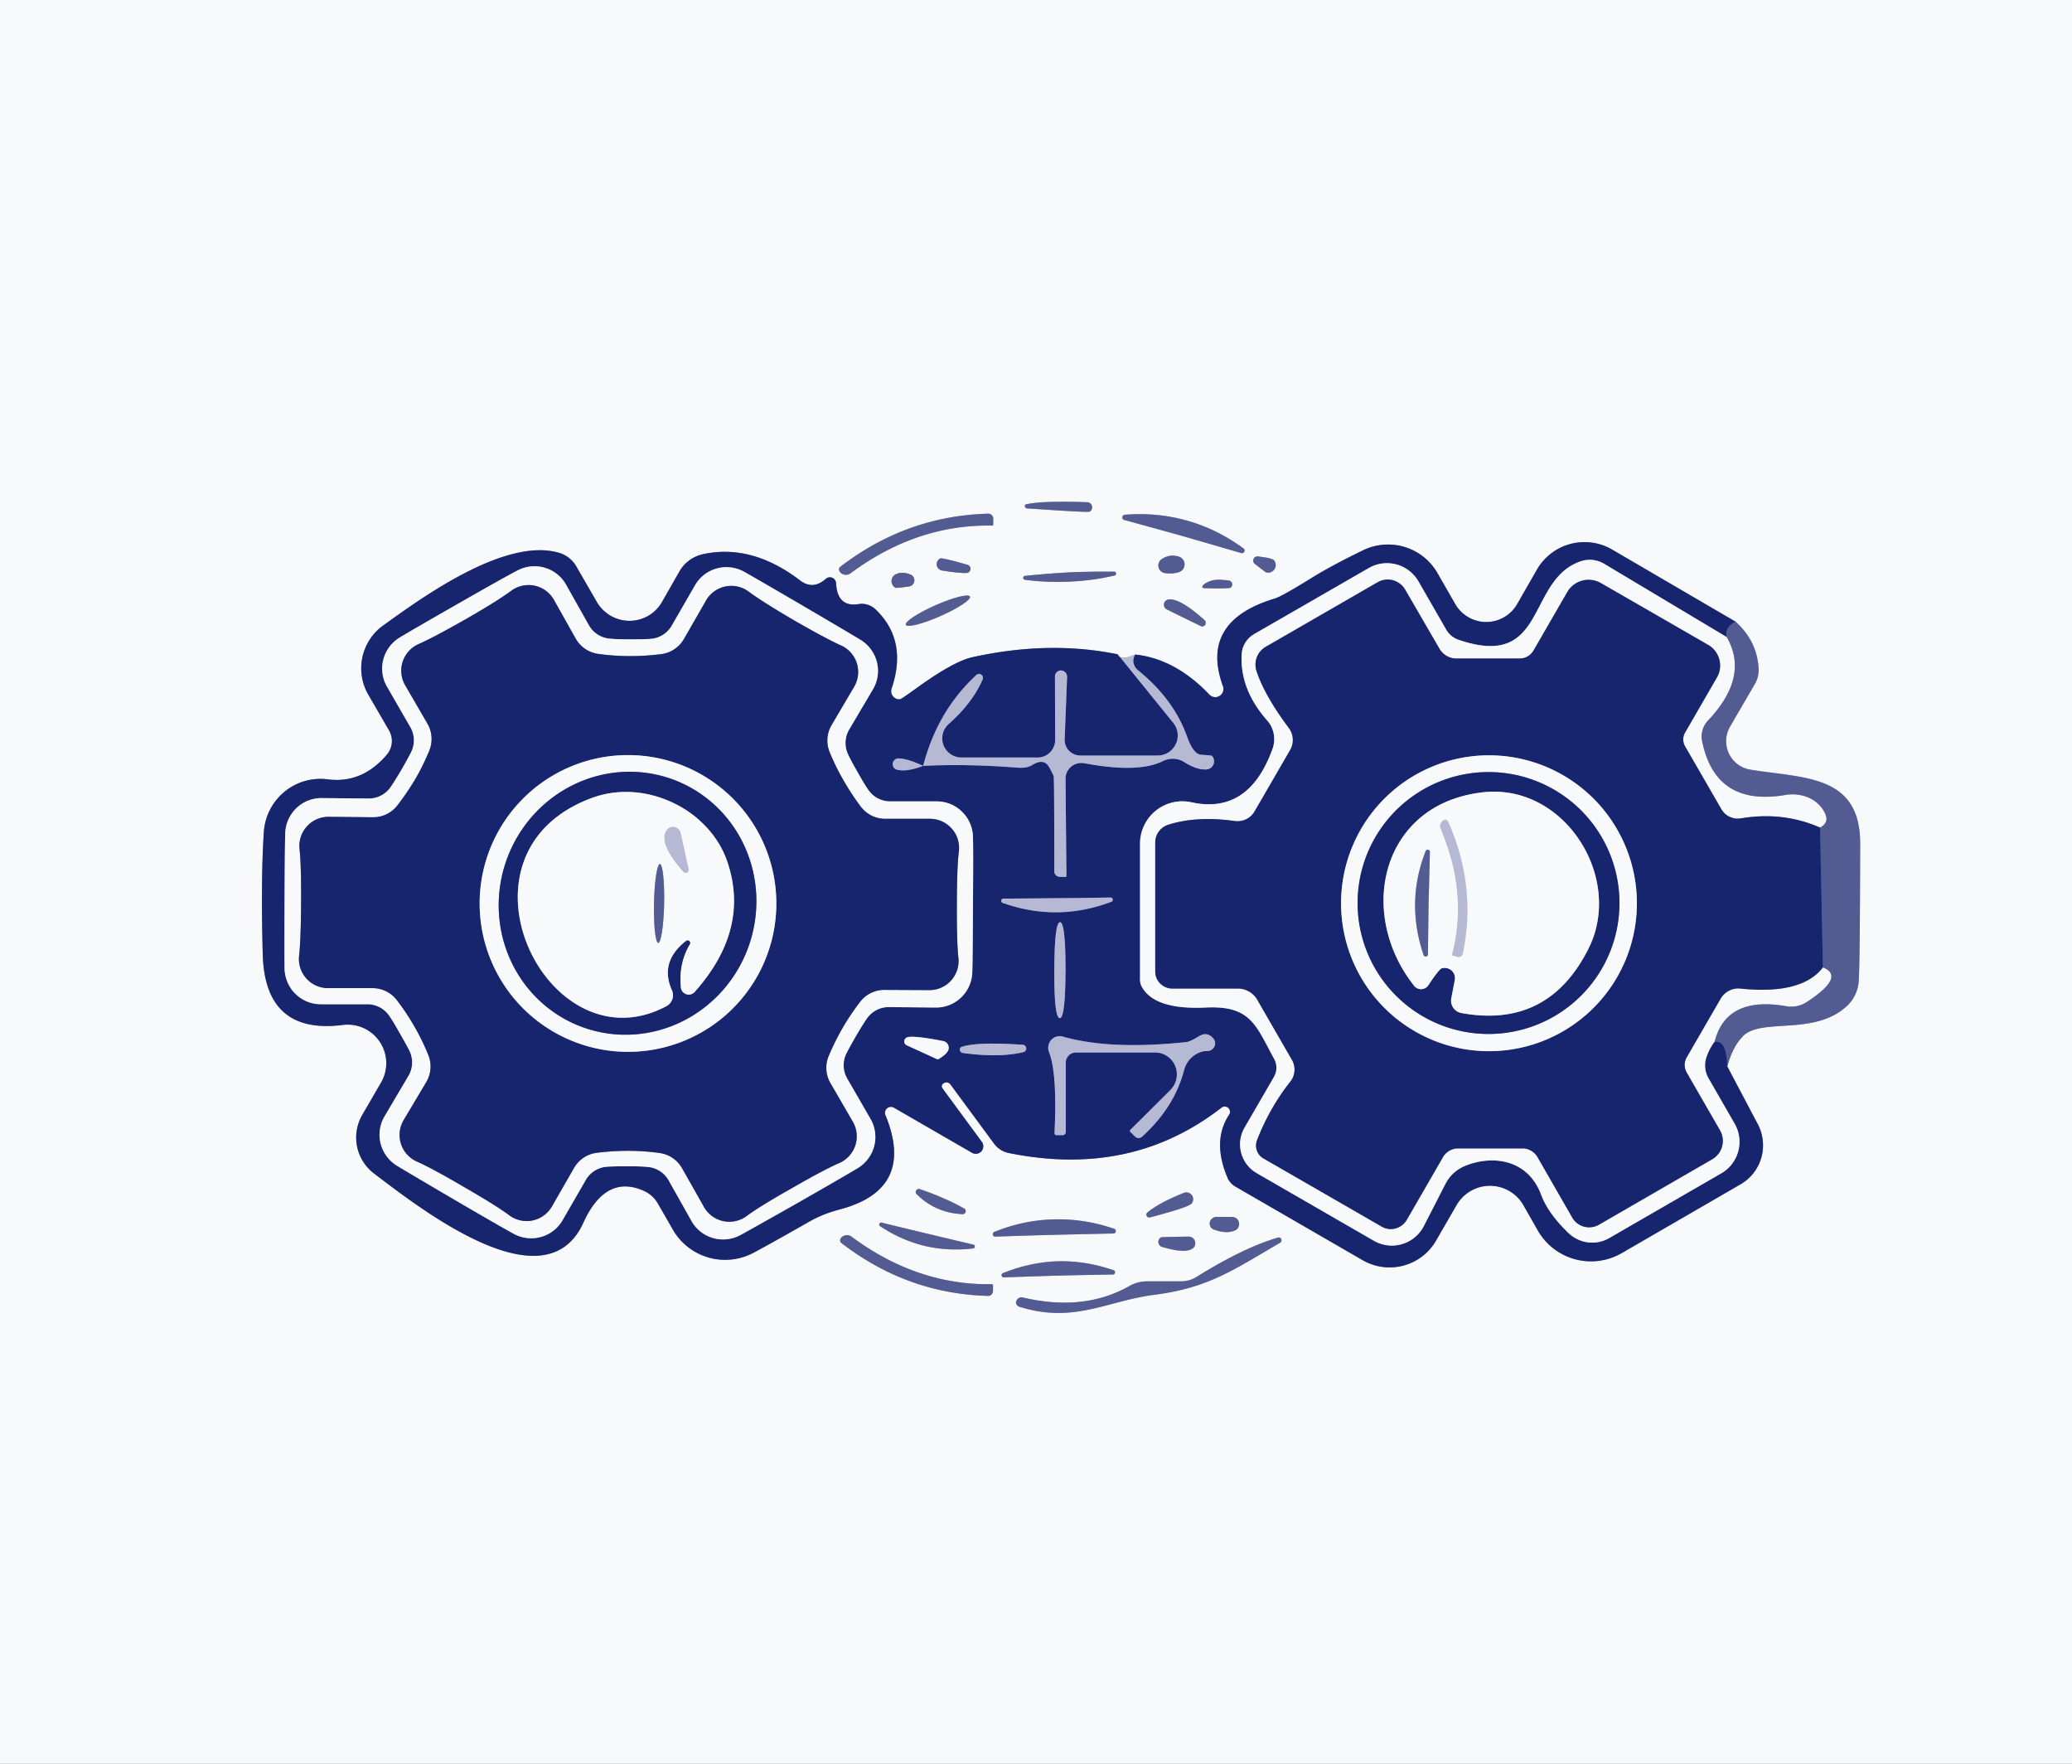 <?xml version="1.0" encoding="UTF-8" standalone="no"?>
<!DOCTYPE svg PUBLIC "-//W3C//DTD SVG 1.1//EN" "http://www.w3.org/Graphics/SVG/1.1/DTD/svg11.dtd">
<svg xmlns="http://www.w3.org/2000/svg" version="1.1" viewBox="0.00 0.00 94.00 80.00">
<rect x="0.00" y="0.00" width="94.00" height="80.00" fill="#808080" stroke="none"/>
<g stroke-width="2.00" fill="none" stroke-linecap="butt">
<path stroke="#a5abc6" vector-effect="non-scaling-stroke" d="
  M 49.32 22.78
  Q 47.31 22.71 46.58 22.87
  A 0.10 0.09 40.0 0 0 46.60 23.06
  Q 49.37 23.25 49.43 23.21
  A 0.23 0.23 0.0 0 0 49.32 22.78"
/>
<path stroke="#a5abc6" vector-effect="non-scaling-stroke" d="
  M 38.59 26.00
  Q 41.59 23.78 45.00 23.84
  A 0.06 0.05 -85.9 0 0 45.06 23.78
  L 45.06 23.53
  A 0.23 0.22 88.8 0 0 44.83 23.30
  Q 41.13 23.40 38.12 25.71
  A 0.15 0.14 -37.7 0 0 38.09 25.91
  L 38.09 25.92
  A 0.35 0.35 0.0 0 0 38.59 26.00"
/>
<path stroke="#a5abc6" vector-effect="non-scaling-stroke" d="
  M 53.67 24.32
  Q 54.47 24.55 56.32 25.09
  A 0.12 0.12 0.0 0 0 56.42 24.88
  Q 55.22 24.00 53.87 23.62
  Q 52.50 23.23 51.02 23.35
  A 0.12 0.12 0.0 0 0 50.99 23.58
  Q 52.85 24.09 53.67 24.32"
/>
<path stroke="#d7d9e7" vector-effect="non-scaling-stroke" d="
  M 51.50 29.69
  Q 50.79 29.99 50.71 29.68"
/>
<path stroke="#888fb5" vector-effect="non-scaling-stroke" d="
  M 50.71 29.68
  Q 47.60 29.04 44.12 29.81
  C 42.90 30.08 41.00 31.71 40.82 31.72
  A 0.37 0.37 0.0 0 1 40.45 31.23
  Q 41.19 29.04 39.72 27.64
  A 0.92 0.88 61.1 0 0 38.96 27.40
  Q 37.99 27.56 37.93 26.46
  A 0.28 0.28 0.0 0 0 37.46 26.26
  Q 36.88 26.77 36.30 26.33
  Q 34.10 24.65 31.88 25.14
  A 1.65 1.60 7.9 0 0 30.83 25.91
  L 30.03 27.31
  A 1.71 1.70 44.9 0 1 27.08 27.31
  L 26.15 25.70
  A 1.36 1.33 -5.7 0 0 25.38 25.08
  C 22.92 24.34 19.10 27.14 17.40 28.36
  A 2.39 2.39 0.0 0 0 16.71 31.51
  L 17.65 33.13
  A 0.96 0.95 50.5 0 1 17.55 34.23
  Q 16.43 35.55 14.87 35.35
  A 2.58 2.57 -84.4 0 0 11.97 37.74
  Q 11.83 39.88 11.92 43.27
  Q 12.01 46.94 15.55 46.49
  A 1.75 1.75 0.0 0 1 17.29 49.10
  L 16.43 50.58
  A 2.05 2.04 -56.5 0 0 16.96 53.22
  C 19.14 54.88 24.74 59.24 26.46 55.47
  Q 27.47 53.25 29.20 54.01
  A 1.41 1.38 86.1 0 1 29.84 54.58
  L 30.53 55.78
  A 2.74 2.73 -29.0 0 0 34.19 56.82
  Q 34.98 56.40 36.77 55.38
  Q 37.34 55.06 38.09 54.86
  Q 41.55 53.95 40.17 50.58
  A 0.27 0.27 0.0 0 1 40.55 50.24
  L 44.10 52.29
  A 0.34 0.34 0.0 0 0 44.54 51.79
  L 42.76 49.37
  A 0.16 0.16 0.0 0 1 42.76 49.17
  L 42.77 49.17
  A 0.23 0.22 47.3 0 1 43.12 49.19
  L 45.11 51.89
  A 1.10 1.08 -12.8 0 0 45.77 52.30
  Q 51.33 53.43 55.43 50.23
  A 0.24 0.24 0.0 0 1 55.77 50.55
  Q 54.98 51.73 55.68 53.40
  A 0.87 0.83 4.7 0 0 56.06 53.83
  L 61.82 57.16
  A 2.44 2.43 29.9 0 0 65.15 56.27
  L 66.08 54.66
  A 1.75 1.75 0.0 0 1 69.11 54.66
  L 69.77 55.82
  A 2.78 2.78 0.0 0 0 73.57 56.84
  L 78.96 53.72
  A 2.05 2.04 61.2 0 0 79.75 51.00
  L 78.36 48.37"
/>
<path stroke="#a5abc6" vector-effect="non-scaling-stroke" d="
  M 78.36 48.37
  Q 78.60 47.47 79.08 46.99
  C 79.94 46.15 82.34 47.01 83.81 45.61
  A 1.71 1.66 71.4 0 0 84.32 44.55
  Q 84.38 43.82 84.39 38.28
  C 84.40 35.12 81.85 35.31 79.40 34.91
  A 1.31 1.31 0.0 0 1 78.48 32.97
  L 79.62 31.01
  A 1.28 1.22 58.9 0 0 79.78 30.29
  Q 79.70 29.07 78.74 28.20"
/>
<path stroke="#888fb5" vector-effect="non-scaling-stroke" d="
  M 78.74 28.20
  L 73.14 24.93
  A 2.49 2.49 0.0 0 0 69.73 25.83
  L 68.83 27.40
  A 1.62 1.62 0.0 0 1 66.02 27.40
  L 65.21 25.99
  A 2.59 2.58 -27.9 0 0 61.84 24.96
  Q 60.45 25.63 59.48 26.23
  Q 58.14 27.06 57.83 27.15
  Q 54.41 28.18 55.48 31.12
  A 0.37 0.37 0.0 0 1 54.86 31.50
  Q 53.31 29.88 51.50 29.69"
/>
<path stroke="#354181" vector-effect="non-scaling-stroke" d="
  M 78.74 28.20
  Q 78.24 28.48 78.34 28.90"
/>
<path stroke="#888fb5" vector-effect="non-scaling-stroke" d="
  M 78.34 28.90
  L 72.77 25.57
  A 1.28 1.27 51.4 0 0 71.74 25.45
  C 69.22 26.28 70.23 30.41 66.17 29.02
  A 1.06 1.00 82.7 0 1 65.61 28.56
  L 64.35 26.37
  A 1.65 1.65 0.0 0 0 62.09 25.77
  L 56.90 28.76
  A 1.14 1.13 -13.6 0 0 56.33 29.69
  Q 56.25 31.28 57.49 32.68
  A 1.30 1.28 -55.9 0 1 57.73 33.97
  Q 56.65 36.96 54.05 36.39
  A 1.92 1.92 0.0 0 0 51.72 38.26
  L 51.72 44.44
  A 0.69 0.67 29.1 0 0 51.83 44.81
  Q 52.44 45.81 54.70 45.70
  C 56.75 45.60 56.97 46.51 57.80 48.02
  A 0.84 0.84 0.0 0 1 57.80 48.84
  L 56.46 51.15
  A 1.51 1.51 0.0 0 0 57.01 53.21
  L 62.33 56.28
  A 1.63 1.63 0.0 0 0 64.59 55.62
  L 65.58 53.69
  A 1.73 1.72 -87.4 0 1 66.45 52.89
  C 67.67 52.38 69.31 52.55 69.92 54.20
  Q 70.24 55.05 71.17 55.94
  A 1.55 1.54 51.6 0 0 73.00 56.16
  L 78.09 53.22
  A 1.65 1.65 0.0 0 0 78.69 50.96
  L 77.51 48.91
  A 1.17 1.15 39.2 0 1 77.41 47.97
  Q 77.53 47.59 77.79 47.24"
/>
<path stroke="#354181" vector-effect="non-scaling-stroke" d="
  M 77.79 47.24
  Q 78.33 47.16 78.36 48.37"
/>
<path stroke="#676fa2" vector-effect="non-scaling-stroke" d="
  M 50.71 29.68
  L 53.23 32.79
  A 0.91 0.91 0.0 0 1 52.52 34.27
  L 49.01 34.27
  A 0.71 0.71 0.0 0 1 48.30 33.53
  L 48.41 30.71
  A 0.29 0.29 0.0 0 0 48.14 30.41
  L 48.13 30.41
  A 0.28 0.27 -1.1 0 0 47.86 30.68
  L 47.87 33.56
  A 0.80 0.79 90.0 0 1 47.08 34.36
  L 43.62 34.36
  A 0.87 0.87 0.0 0 1 43.05 32.83
  Q 44.11 31.89 44.57 30.84
  A 0.18 0.18 0.0 0 0 44.28 30.63
  Q 42.53 32.25 41.88 34.74"
/>
<path stroke="#676fa2" vector-effect="non-scaling-stroke" d="
  M 41.88 34.74
  Q 41.19 34.41 40.75 34.40
  A 0.26 0.26 0.0 0 0 40.66 34.90
  Q 41.08 35.04 41.88 34.74"
/>
<path stroke="#676fa2" vector-effect="non-scaling-stroke" d="
  M 41.88 34.74
  Q 43.84 34.64 46.17 34.82
  Q 46.58 34.85 46.81 34.71
  Q 47.37 34.36 47.61 34.82
  A 3.39 1.58 79.5 0 1 47.80 35.20
  Q 47.83 35.24 47.83 39.53
  A 0.25 0.24 1.2 0 0 48.07 39.77
  L 48.32 39.78
  A 0.06 0.06 0.0 0 0 48.38 39.72
  L 48.34 35.32
  A 0.72 0.71 5.4 0 1 49.19 34.62
  Q 51.65 35.08 52.76 34.52
  A 0.99 0.98 -42.0 0 1 53.73 34.57
  Q 54.30 34.93 54.74 34.90
  A 0.37 0.37 0.0 0 0 54.98 34.28
  Q 54.97 34.27 54.47 34.23
  Q 54.14 34.20 53.86 33.43
  Q 53.26 31.73 51.65 30.42
  Q 51.47 30.28 51.43 30.09
  Q 51.38 29.89 51.50 29.69"
/>
<path stroke="#a5abc6" vector-effect="non-scaling-stroke" d="
  M 78.34 28.90
  Q 79.37 30.69 77.50 32.67
  A 1.06 1.04 -28.9 0 0 77.22 33.61
  Q 77.82 36.59 80.98 36.06
  A 1.74 1.49 -14.9 0 1 82.82 36.95
  Q 82.97 37.32 82.57 37.54"
/>
<path stroke="#888fb5" vector-effect="non-scaling-stroke" d="
  M 82.57 37.54
  Q 80.90 36.80 78.98 37.12
  A 0.86 0.86 0.0 0 1 78.09 36.70
  L 76.45 33.86
  A 0.63 0.63 0.0 0 1 76.45 33.22
  L 77.89 30.73
  A 1.08 1.08 0.0 0 0 77.49 29.25
  L 72.63 26.45
  A 1.12 1.12 0.0 0 0 71.10 26.86
  L 69.57 29.51
  A 0.73 0.73 0.0 0 1 68.94 29.87
  L 66.07 29.87
  A 0.90 0.88 74.7 0 1 65.30 29.42
  L 63.75 26.75
  A 0.92 0.91 59.9 0 0 62.50 26.41
  L 57.42 29.34
  A 0.93 0.93 0.0 0 0 57.00 30.42
  Q 57.35 31.52 58.47 33.02
  A 0.91 0.91 0.0 0 1 58.53 34.02
  L 56.92 36.80
  A 0.90 0.89 18.8 0 1 56.01 37.24
  Q 54.29 37.00 53.00 37.41
  A 0.85 0.84 -9.1 0 0 52.41 38.21
  L 52.41 44.07
  A 0.78 0.77 -0.0 0 0 53.19 44.84
  L 56.16 44.84
  A 1.01 1.01 0.0 0 1 57.04 45.35
  L 58.61 48.07
  A 0.89 0.88 49.2 0 1 58.54 49.06
  Q 57.61 50.23 57.03 51.71
  A 0.68 0.67 -64.1 0 0 57.31 52.54
  L 62.69 55.64
  A 0.84 0.82 -59.9 0 0 63.82 55.33
  L 65.46 52.49
  A 0.80 0.79 -75.0 0 1 66.15 52.09
  L 69.07 52.09
  A 0.79 0.79 0.0 0 1 69.75 52.48
  L 71.33 55.23
  A 0.89 0.88 -29.9 0 0 72.54 55.55
  L 77.68 52.58
  A 0.96 0.96 0.0 0 0 78.03 51.27
  L 76.52 48.65
  A 0.70 0.68 -45.7 0 1 76.52 47.96
  L 78.06 45.30
  A 0.93 0.92 -71.9 0 1 78.95 44.84
  Q 81.74 45.13 82.70 43.88"
/>
<path stroke="#a5abc6" vector-effect="non-scaling-stroke" d="
  M 82.70 43.88
  Q 83.74 44.29 81.97 45.45
  A 1.31 1.30 33.2 0 1 81.03 45.64
  Q 78.32 45.17 77.79 47.24"
/>
<path stroke="#354181" vector-effect="non-scaling-stroke" d="
  M 82.57 37.54
  L 82.70 43.88"
/>
<path stroke="#a5abc6" vector-effect="non-scaling-stroke" d="
  M 52.89 26.00
  Q 53.24 26.03 53.49 25.95
  A 0.37 0.37 0.0 0 0 53.49 25.25
  Q 53.08 25.12 52.72 25.35
  A 0.35 0.35 0.0 0 0 52.89 26.00"
/>
<path stroke="#a5abc6" vector-effect="non-scaling-stroke" d="
  M 56.93 25.58
  Q 57.42 25.96 57.44 25.96
  A 0.34 0.34 0.0 0 0 57.80 25.42
  Q 57.70 25.31 57.07 25.24
  A 0.19 0.19 0.0 0 0 56.93 25.58"
/>
<path stroke="#a5abc6" vector-effect="non-scaling-stroke" d="
  M 43.90 25.62
  Q 42.74 25.29 42.66 25.33
  A 0.29 0.29 0.0 0 0 42.75 25.88
  Q 43.73 26.03 43.90 25.98
  A 0.19 0.19 0.0 0 0 43.90 25.62"
/>
<path stroke="#a5abc6" vector-effect="non-scaling-stroke" d="
  M 48.56 26.38
  Q 49.63 26.33 50.58 26.10
  A 0.09 0.09 0.0 0 0 50.57 25.93
  Q 49.49 25.92 48.54 25.96
  Q 47.59 26.01 46.51 26.12
  A 0.09 0.09 0.0 0 0 46.51 26.30
  Q 47.48 26.43 48.56 26.38"
/>
<path stroke="#a5abc6" vector-effect="non-scaling-stroke" d="
  M 51.63 25.87
  Q 51.43 25.87 51.24 25.88
  Q 51.19 25.88 51.24 25.88
  Q 51.43 25.88 51.63 25.87"
/>
<path stroke="#a5abc6" vector-effect="non-scaling-stroke" d="
  M 40.63 26.66
  Q 40.66 26.68 41.24 26.60
  A 0.28 0.28 0.0 0 0 41.30 26.06
  Q 40.93 25.91 40.64 26.05
  A 0.34 0.34 0.0 0 0 40.63 26.66"
/>
<path stroke="#a5abc6" vector-effect="non-scaling-stroke" d="
  M 55.74 26.33
  Q 55.32 26.28 55.10 26.31
  A 0.39 0.13 -21.4 0 0 54.65 26.68
  Q 55.75 26.70 55.82 26.66
  A 0.18 0.18 0.0 0 0 55.74 26.33"
/>
<path stroke="#a5abc6" vector-effect="non-scaling-stroke" d="
  M 44.005 27.058
  A 1.59 0.27 -23.8 0 0 42.441 27.453
  A 1.59 0.27 -23.8 0 0 41.095 28.342
  A 1.59 0.27 -23.8 0 0 42.659 27.947
  A 1.59 0.27 -23.8 0 0 44.005 27.058"
/>
<path stroke="#a5abc6" vector-effect="non-scaling-stroke" d="
  M 54.65 28.13
  Q 53.53 27.13 53.02 27.19
  A 0.24 0.24 0.0 0 0 52.95 27.65
  Q 54.51 28.42 54.53 28.42
  A 0.17 0.17 0.0 0 0 54.65 28.13"
/>
<path stroke="#a5abc6" vector-effect="non-scaling-stroke" d="
  M 42.54 54.82
  Q 43.05 55.04 43.63 55.07
  A 0.14 0.14 0.0 0 0 43.71 54.80
  Q 43.25 54.54 42.75 54.33
  Q 42.25 54.11 41.76 53.95
  A 0.14 0.14 0.0 0 0 41.61 54.19
  Q 42.03 54.60 42.54 54.82"
/>
<path stroke="#a5abc6" vector-effect="non-scaling-stroke" d="
  M 52.17 55.22
  Q 53.96 54.75 54.07 54.58
  A 0.31 0.31 0.0 0 0 53.70 54.11
  Q 52.62 54.54 52.06 54.99
  A 0.13 0.13 0.0 0 0 52.17 55.22"
/>
<path stroke="#a5abc6" vector-effect="non-scaling-stroke" d="
  M 42.08 55.96
  Q 41.44 55.81 40.01 55.46
  A 0.09 0.09 0.0 0 0 39.93 55.62
  Q 40.88 56.25 41.94 56.51
  Q 42.99 56.76 44.13 56.63
  A 0.09 0.09 0.0 0 0 44.14 56.45
  Q 42.70 56.11 42.08 55.96"
/>
<path stroke="#a5abc6" vector-effect="non-scaling-stroke" d="
  M 55.07 55.77
  Q 55.64 55.98 56.03 55.81
  A 0.32 0.32 0.0 0 0 55.91 55.20
  L 55.18 55.20
  A 0.30 0.29 -34.2 0 0 55.07 55.77"
/>
<path stroke="#a5abc6" vector-effect="non-scaling-stroke" d="
  M 47.82 56.01
  Q 48.64 55.99 50.49 55.95
  A 0.11 0.11 0.0 0 0 50.53 55.73
  Q 49.17 55.27 47.81 55.31
  Q 46.45 55.34 45.13 55.87
  A 0.11 0.11 0.0 0 0 45.17 56.09
  Q 47.02 56.03 47.82 56.01"
/>
<path stroke="#a5abc6" vector-effect="non-scaling-stroke" d="
  M 38.64 56.10
  A 0.35 0.35 0.0 0 0 38.14 56.17
  L 38.14 56.18
  A 0.15 0.14 37.8 0 0 38.17 56.38
  Q 41.15 58.68 44.82 58.78
  A 0.23 0.22 -88.7 0 0 45.05 58.56
  L 45.05 58.31
  A 0.06 0.05 86.0 0 0 44.99 58.25
  Q 41.61 58.30 38.64 56.10"
/>
<path stroke="#a5abc6" vector-effect="non-scaling-stroke" d="
  M 52.72 56.56
  Q 53.82 56.88 54.13 56.61
  A 0.30 0.30 0.0 0 0 53.93 56.09
  Q 52.72 56.11 52.69 56.12
  A 0.24 0.23 41.7 0 0 52.72 56.56"
/>
<path stroke="#a5abc6" vector-effect="non-scaling-stroke" d="
  M 46.24 59.27
  C 48.71 60.05 50.20 59.01 52.37 58.73
  C 54.85 58.41 55.97 57.59 58.09 56.36
  A 0.13 0.13 0.0 0 0 57.99 56.13
  Q 56.42 56.59 54.30 57.91
  A 1.34 1.34 0.0 0 1 53.58 58.12
  L 52.04 58.12
  A 1.64 1.57 29.5 0 0 51.26 58.32
  Q 49.18 59.51 46.39 58.85
  A 0.24 0.24 0.0 0 0 46.11 59.02
  L 46.10 59.02
  A 0.21 0.21 0.0 0 0 46.24 59.27"
/>
<path stroke="#a5abc6" vector-effect="non-scaling-stroke" d="
  M 48.01 57.86
  Q 48.76 57.84 50.47 57.81
  A 0.10 0.10 0.0 0 0 50.50 57.61
  Q 49.25 57.18 47.99 57.21
  Q 46.75 57.25 45.52 57.74
  A 0.10 0.10 0.0 0 0 45.56 57.94
  Q 47.27 57.88 48.01 57.86"
/>
<path stroke="#888fb5" vector-effect="non-scaling-stroke" d="
  M 20.79 27.38
  Q 18.69 28.58 18.13 28.92
  A 1.65 1.64 -30.8 0 0 17.56 31.15
  L 18.61 32.97
  A 1.21 1.20 -47.3 0 1 18.65 34.12
  Q 18.51 34.40 18.21 34.92
  Q 17.91 35.43 17.73 35.69
  A 1.21 1.20 -72.1 0 1 16.71 36.22
  L 14.61 36.20
  A 1.65 1.64 -88.6 0 0 12.94 37.80
  Q 12.92 38.45 12.91 40.86
  Q 12.90 43.28 12.91 43.93
  A 1.65 1.64 89.2 0 0 14.56 45.55
  L 16.66 45.55
  A 1.21 1.20 72.7 0 1 17.67 46.09
  Q 17.85 46.35 18.14 46.87
  Q 18.44 47.39 18.58 47.67
  A 1.21 1.20 47.9 0 1 18.52 48.82
  L 17.45 50.63
  A 1.65 1.64 31.4 0 0 18.00 52.87
  Q 18.56 53.21 20.64 54.43
  Q 22.73 55.65 23.30 55.96
  A 1.65 1.64 29.2 0 0 25.52 55.35
  L 26.57 53.53
  A 1.21 1.20 12.7 0 1 27.55 52.92
  Q 27.86 52.90 28.46 52.90
  Q 29.06 52.90 29.37 52.93
  A 1.21 1.20 -12.1 0 1 30.34 53.55
  L 31.37 55.38
  A 1.65 1.64 -28.6 0 0 33.59 56.02
  Q 34.16 55.71 36.26 54.52
  Q 38.36 53.32 38.92 52.98
  A 1.65 1.64 -30.8 0 0 39.49 50.75
  L 38.44 48.93
  A 1.21 1.20 -47.3 0 1 38.40 47.78
  Q 38.54 47.50 38.84 46.98
  Q 39.14 46.47 39.32 46.21
  A 1.21 1.20 -72.1 0 1 40.34 45.68
  L 42.44 45.70
  A 1.65 1.64 -88.6 0 0 44.11 44.10
  Q 44.13 43.45 44.14 41.03
  Q 44.16 38.62 44.14 37.97
  A 1.65 1.64 89.2 0 0 42.50 36.35
  L 40.39 36.35
  A 1.21 1.20 72.7 0 1 39.38 35.81
  Q 39.20 35.55 38.91 35.03
  Q 38.61 34.51 38.48 34.23
  A 1.21 1.20 47.9 0 1 38.53 33.08
  L 39.60 31.27
  A 1.65 1.64 31.4 0 0 39.05 29.03
  Q 38.49 28.69 36.41 27.47
  Q 34.32 26.25 33.75 25.93
  A 1.65 1.64 29.2 0 0 31.53 26.55
  L 30.48 28.37
  A 1.21 1.20 12.7 0 1 29.50 28.98
  Q 29.19 29.00 28.59 29.00
  Q 27.99 29.00 27.68 28.97
  A 1.21 1.20 -12.1 0 1 26.71 28.35
  L 25.68 26.52
  A 1.65 1.64 -28.6 0 0 23.47 25.88
  Q 22.89 26.18 20.79 27.38"
/>
<path stroke="#676fa2" vector-effect="non-scaling-stroke" d="
  M 47.93 40.74
  Q 47.20 40.75 45.51 40.76
  A 0.10 0.10 0.0 0 0 45.48 40.95
  Q 46.71 41.39 47.94 41.38
  Q 49.18 41.37 50.40 40.91
  A 0.10 0.10 0.0 0 0 50.36 40.71
  Q 48.67 40.74 47.93 40.74"
/>
<path stroke="#676fa2" vector-effect="non-scaling-stroke" d="
  M 47.83 44.00
  Q 47.82 46.18 48.08 46.18
  Q 48.33 46.19 48.34 44.01
  Q 48.34 41.83 48.09 41.83
  Q 47.84 41.83 47.83 44.00"
/>
<path stroke="#676fa2" vector-effect="non-scaling-stroke" d="
  M 55.04 47.10
  Q 54.76 46.77 54.38 47.01
  Q 53.97 47.26 53.80 47.27
  Q 50.36 47.63 48.22 47.02
  A 0.53 0.52 87.1 0 0 47.59 47.72
  Q 47.97 48.67 47.84 51.40
  A 0.09 0.08 90.0 0 0 47.92 51.49
  L 48.21 51.49
  A 0.15 0.14 -90.0 0 0 48.35 51.34
  L 48.35 48.20
  A 0.46 0.46 0.0 0 1 48.81 47.74
  L 52.40 47.74
  A 1.00 0.99 -67.5 0 1 53.10 49.44
  L 51.28 51.25
  A 0.07 0.06 -48.6 0 0 51.28 51.34
  L 51.49 51.55
  A 0.23 0.23 0.0 0 0 51.81 51.56
  Q 53.28 50.23 53.72 48.53
  A 1.18 1.16 -87.9 0 1 54.62 47.68
  Q 54.64 47.68 54.81 47.67
  A 0.35 0.34 -23.2 0 0 55.04 47.10"
/>
<path stroke="#888fb5" vector-effect="non-scaling-stroke" d="
  M 41.13 47.41
  L 42.53 48.05
  A 0.03 0.02 31.7 0 0 42.56 48.05
  Q 42.86 47.88 42.98 47.71
  A 0.31 0.31 0.0 0 0 42.79 47.22
  Q 41.44 46.96 41.16 47.05
  A 0.20 0.19 -40.8 0 0 41.13 47.41"
/>
<path stroke="#676fa2" vector-effect="non-scaling-stroke" d="
  M 43.67 47.76
  Q 45.34 47.99 46.44 47.72
  A 0.17 0.17 0.0 0 0 46.41 47.39
  Q 44.34 47.25 43.64 47.48
  A 0.15 0.14 39.2 0 0 43.67 47.76"
/>
<path stroke="#888fb5" vector-effect="non-scaling-stroke" d="
  M 21.14 28.08
  Q 19.68 28.91 19.00 29.21
  A 1.32 1.32 0.0 0 0 18.38 31.08
  L 19.39 32.82
  A 1.39 1.38 41.5 0 1 19.47 34.06
  Q 19.20 34.72 18.84 35.34
  Q 18.47 35.96 18.03 36.53
  A 1.39 1.38 18.9 0 1 16.92 37.07
  L 14.91 37.05
  A 1.32 1.32 0.0 0 0 13.59 38.52
  Q 13.67 39.25 13.66 40.93
  Q 13.65 42.62 13.57 43.35
  A 1.32 1.32 0.0 0 0 14.88 44.82
  L 16.89 44.82
  A 1.39 1.38 -18.5 0 1 18.00 45.36
  Q 18.44 45.93 18.80 46.56
  Q 19.16 47.18 19.43 47.85
  A 1.39 1.38 -41.1 0 1 19.34 49.08
  L 18.31 50.81
  A 1.32 1.32 0.0 0 0 18.92 52.69
  Q 19.60 52.99 21.05 53.84
  Q 22.51 54.68 23.10 55.12
  A 1.32 1.32 0.0 0 0 25.04 54.72
  L 26.04 52.98
  A 1.39 1.38 -78.5 0 1 27.07 52.29
  Q 27.78 52.20 28.50 52.20
  Q 29.22 52.20 29.93 52.30
  A 1.39 1.38 78.9 0 1 30.95 53.00
  L 31.94 54.75
  A 1.32 1.32 0.0 0 0 33.87 55.16
  Q 34.46 54.72 35.93 53.89
  Q 37.39 53.05 38.06 52.76
  A 1.32 1.32 0.0 0 0 38.69 50.88
  L 37.68 49.14
  A 1.39 1.38 41.5 0 1 37.59 47.91
  Q 37.87 47.24 38.23 46.62
  Q 38.59 46.00 39.03 45.43
  A 1.39 1.38 18.9 0 1 40.15 44.90
  L 42.16 44.91
  A 1.32 1.32 0.0 0 0 43.48 43.45
  Q 43.40 42.72 43.41 41.03
  Q 43.41 39.35 43.50 38.62
  A 1.32 1.32 0.0 0 0 42.18 37.14
  L 40.17 37.14
  A 1.39 1.38 -18.5 0 1 39.06 36.60
  Q 38.63 36.03 38.27 35.40
  Q 37.91 34.78 37.64 34.12
  A 1.39 1.38 -41.1 0 1 37.73 32.88
  L 38.75 31.15
  A 1.32 1.32 0.0 0 0 38.14 29.27
  Q 37.47 28.97 36.01 28.13
  Q 34.56 27.28 33.97 26.84
  A 1.32 1.32 0.0 0 0 32.03 27.24
  L 31.03 28.98
  A 1.39 1.38 -78.5 0 1 30.00 29.67
  Q 29.29 29.76 28.57 29.76
  Q 27.85 29.76 27.14 29.66
  A 1.39 1.38 78.9 0 1 26.12 28.97
  L 25.13 27.21
  A 1.32 1.32 0.0 0 0 23.19 26.80
  Q 22.60 27.24 21.14 28.08"
/>
<path stroke="#888fb5" vector-effect="non-scaling-stroke" d="
  M 74.26 40.97
  A 6.71 6.71 0.0 0 0 67.55 34.26
  A 6.71 6.71 0.0 0 0 60.84 40.97
  A 6.71 6.71 0.0 0 0 67.55 47.68
  A 6.71 6.71 0.0 0 0 74.26 40.97"
/>
<path stroke="#888fb5" vector-effect="non-scaling-stroke" d="
  M 35.22 40.98
  A 6.73 6.73 0.0 0 0 28.49 34.25
  A 6.73 6.73 0.0 0 0 21.76 40.98
  A 6.73 6.73 0.0 0 0 28.49 47.71
  A 6.73 6.73 0.0 0 0 35.22 40.98"
/>
<path stroke="#888fb5" vector-effect="non-scaling-stroke" d="
  M 30.417 35.316
  A 5.98 5.83 -71.0 0 0 22.958 39.072
  A 5.98 5.83 -71.0 0 0 26.523 46.624
  A 5.98 5.83 -71.0 0 0 33.982 42.868
  A 5.98 5.83 -71.0 0 0 30.417 35.316"
/>
<path stroke="#888fb5" vector-effect="non-scaling-stroke" d="
  M 73.47 40.96
  A 5.94 5.94 0.0 0 0 67.53 35.02
  A 5.94 5.94 0.0 0 0 61.59 40.96
  A 5.94 5.94 0.0 0 0 67.53 46.90
  A 5.94 5.94 0.0 0 0 73.47 40.96"
/>
<path stroke="#888fb5" vector-effect="non-scaling-stroke" d="
  M 30.48 44.91
  Q 29.91 43.62 31.13 42.67
  A 0.12 0.12 0.0 0 1 31.30 42.83
  Q 30.78 43.70 30.89 44.80
  A 0.36 0.36 0.0 0 0 31.51 45.00
  Q 34.06 42.14 32.98 39.04
  C 32.17 36.73 29.32 35.32 26.92 36.17
  C 20.00 38.64 24.82 48.53 30.23 45.64
  A 0.56 0.56 0.0 0 0 30.48 44.91"
/>
<path stroke="#888fb5" vector-effect="non-scaling-stroke" d="
  M 66.00 44.45
  L 65.84 45.28
  A 0.57 0.57 0.0 0 0 66.30 45.95
  Q 70.24 46.67 72.07 43.02
  C 73.68 39.80 70.96 35.50 67.25 35.94
  C 62.65 36.48 61.54 41.41 64.15 44.71
  A 0.40 0.40 0.0 0 0 64.80 44.69
  Q 65.29 43.95 65.41 43.92
  A 0.47 0.46 -2.8 0 1 66.00 44.45"
/>
<path stroke="#d7d9e7" vector-effect="non-scaling-stroke" d="
  M 31.24 39.43
  L 30.88 37.79
  A 0.36 0.35 54.4 0 0 30.23 37.68
  Q 29.87 38.26 31.02 39.55
  A 0.13 0.13 0.0 0 0 31.24 39.43"
/>
<path stroke="#a5abc6" vector-effect="non-scaling-stroke" d="
  M 29.938 39.19
  A 1.79 0.23 -88.8 0 0 29.67 40.975
  A 1.79 0.23 -88.8 0 0 29.863 42.77
  A 1.79 0.23 -88.8 0 0 30.13 40.985
  A 1.79 0.23 -88.8 0 0 29.938 39.19"
/>
<path stroke="#d7d9e7" vector-effect="non-scaling-stroke" d="
  M 65.36 37.59
  Q 66.60 40.49 65.88 43.29
  A 0.05 0.04 17.5 0 0 65.92 43.35
  L 66.12 43.40
  A 0.19 0.19 0.0 0 0 66.36 43.26
  Q 67.00 40.19 65.69 37.26
  A 0.13 0.12 65.7 0 0 65.53 37.19
  L 65.53 37.19
  A 0.30 0.30 0.0 0 0 65.36 37.59"
/>
<path stroke="#a5abc6" vector-effect="non-scaling-stroke" d="
  M 64.81 40.96
  Q 64.83 40.26 64.87 38.64
  A 0.10 0.10 0.0 0 0 64.68 38.60
  Q 64.22 39.77 64.20 40.95
  Q 64.18 42.15 64.59 43.33
  A 0.10 0.10 0.0 0 0 64.78 43.30
  Q 64.80 41.68 64.81 40.96"
/>
</g>
<path fill="#f8f9fa" d="
  M 94.00 0.00
  L 94.00 80.00
  L 0.00 80.00
  L 0.00 0.00
  L 94.00 0.00
  Z
  M 49.32 22.78
  Q 47.31 22.71 46.58 22.87
  A 0.10 0.09 40.0 0 0 46.60 23.06
  Q 49.37 23.25 49.43 23.21
  A 0.23 0.23 0.0 0 0 49.32 22.78
  Z
  M 38.59 26.00
  Q 41.59 23.78 45.00 23.84
  A 0.06 0.05 -85.9 0 0 45.06 23.78
  L 45.06 23.53
  A 0.23 0.22 88.8 0 0 44.83 23.30
  Q 41.13 23.40 38.12 25.71
  A 0.15 0.14 -37.7 0 0 38.09 25.91
  L 38.09 25.92
  A 0.35 0.35 0.0 0 0 38.59 26.00
  Z
  M 53.67 24.32
  Q 54.47 24.55 56.32 25.09
  A 0.12 0.12 0.0 0 0 56.42 24.88
  Q 55.22 24.00 53.87 23.62
  Q 52.50 23.23 51.02 23.35
  A 0.12 0.12 0.0 0 0 50.99 23.58
  Q 52.85 24.09 53.67 24.32
  Z
  M 51.50 29.69
  Q 50.79 29.99 50.71 29.68
  Q 47.60 29.04 44.12 29.81
  C 42.90 30.08 41.00 31.71 40.82 31.72
  A 0.37 0.37 0.0 0 1 40.45 31.23
  Q 41.19 29.04 39.72 27.64
  A 0.92 0.88 61.1 0 0 38.96 27.40
  Q 37.99 27.56 37.93 26.46
  A 0.28 0.28 0.0 0 0 37.46 26.26
  Q 36.88 26.77 36.30 26.33
  Q 34.10 24.65 31.88 25.14
  A 1.65 1.60 7.9 0 0 30.83 25.91
  L 30.03 27.31
  A 1.71 1.70 44.9 0 1 27.08 27.31
  L 26.15 25.70
  A 1.36 1.33 -5.7 0 0 25.38 25.08
  C 22.92 24.34 19.10 27.14 17.40 28.36
  A 2.39 2.39 0.0 0 0 16.71 31.51
  L 17.65 33.13
  A 0.96 0.95 50.5 0 1 17.55 34.23
  Q 16.43 35.55 14.87 35.35
  A 2.58 2.57 -84.4 0 0 11.97 37.74
  Q 11.83 39.88 11.92 43.27
  Q 12.01 46.94 15.55 46.49
  A 1.75 1.75 0.0 0 1 17.29 49.10
  L 16.43 50.58
  A 2.05 2.04 -56.5 0 0 16.96 53.22
  C 19.14 54.88 24.74 59.24 26.46 55.47
  Q 27.47 53.25 29.20 54.01
  A 1.41 1.38 86.1 0 1 29.84 54.58
  L 30.53 55.78
  A 2.74 2.73 -29.0 0 0 34.19 56.82
  Q 34.98 56.40 36.77 55.38
  Q 37.34 55.06 38.09 54.86
  Q 41.55 53.95 40.17 50.58
  A 0.27 0.27 0.0 0 1 40.55 50.24
  L 44.10 52.29
  A 0.34 0.34 0.0 0 0 44.54 51.79
  L 42.76 49.37
  A 0.16 0.16 0.0 0 1 42.76 49.17
  L 42.77 49.17
  A 0.23 0.22 47.3 0 1 43.12 49.19
  L 45.11 51.89
  A 1.10 1.08 -12.8 0 0 45.77 52.30
  Q 51.33 53.43 55.43 50.23
  A 0.24 0.24 0.0 0 1 55.77 50.55
  Q 54.98 51.73 55.68 53.40
  A 0.87 0.83 4.7 0 0 56.06 53.83
  L 61.82 57.16
  A 2.44 2.43 29.9 0 0 65.15 56.27
  L 66.08 54.66
  A 1.75 1.75 0.0 0 1 69.11 54.66
  L 69.77 55.82
  A 2.78 2.78 0.0 0 0 73.57 56.84
  L 78.96 53.72
  A 2.05 2.04 61.2 0 0 79.75 51.00
  L 78.36 48.37
  Q 78.60 47.47 79.08 46.99
  C 79.94 46.15 82.34 47.01 83.81 45.61
  A 1.71 1.66 71.4 0 0 84.32 44.55
  Q 84.38 43.82 84.39 38.28
  C 84.40 35.12 81.85 35.31 79.40 34.91
  A 1.31 1.31 0.0 0 1 78.48 32.97
  L 79.62 31.01
  A 1.28 1.22 58.9 0 0 79.78 30.29
  Q 79.70 29.07 78.74 28.20
  L 73.14 24.93
  A 2.49 2.49 0.0 0 0 69.73 25.83
  L 68.83 27.40
  A 1.62 1.62 0.0 0 1 66.02 27.40
  L 65.21 25.99
  A 2.59 2.58 -27.9 0 0 61.84 24.96
  Q 60.45 25.63 59.48 26.23
  Q 58.14 27.06 57.83 27.15
  Q 54.41 28.18 55.48 31.12
  A 0.37 0.37 0.0 0 1 54.86 31.50
  Q 53.31 29.88 51.50 29.69
  Z
  M 52.89 26.00
  Q 53.24 26.03 53.49 25.95
  A 0.37 0.37 0.0 0 0 53.49 25.25
  Q 53.08 25.12 52.72 25.35
  A 0.35 0.35 0.0 0 0 52.89 26.00
  Z
  M 56.93 25.58
  Q 57.42 25.96 57.44 25.96
  A 0.34 0.34 0.0 0 0 57.80 25.42
  Q 57.70 25.31 57.07 25.24
  A 0.19 0.19 0.0 0 0 56.93 25.58
  Z
  M 43.90 25.62
  Q 42.74 25.29 42.66 25.33
  A 0.29 0.29 0.0 0 0 42.75 25.88
  Q 43.73 26.03 43.90 25.98
  A 0.19 0.19 0.0 0 0 43.90 25.62
  Z
  M 48.56 26.38
  Q 49.63 26.33 50.58 26.10
  A 0.09 0.09 0.0 0 0 50.57 25.93
  Q 49.49 25.92 48.54 25.96
  Q 47.59 26.01 46.51 26.12
  A 0.09 0.09 0.0 0 0 46.51 26.30
  Q 47.48 26.43 48.56 26.38
  Z
  M 51.63 25.87
  Q 51.43 25.87 51.24 25.88
  Q 51.19 25.88 51.24 25.88
  Q 51.43 25.88 51.63 25.87
  Z
  M 40.63 26.66
  Q 40.66 26.68 41.24 26.60
  A 0.28 0.28 0.0 0 0 41.30 26.06
  Q 40.93 25.91 40.64 26.05
  A 0.34 0.34 0.0 0 0 40.63 26.66
  Z
  M 55.74 26.33
  Q 55.32 26.28 55.10 26.31
  A 0.39 0.13 -21.4 0 0 54.65 26.68
  Q 55.75 26.70 55.82 26.66
  A 0.18 0.18 0.0 0 0 55.74 26.33
  Z
  M 44.005 27.058
  A 1.59 0.27 -23.8 0 0 42.441 27.453
  A 1.59 0.27 -23.8 0 0 41.095 28.342
  A 1.59 0.27 -23.8 0 0 42.659 27.947
  A 1.59 0.27 -23.8 0 0 44.005 27.058
  Z
  M 54.65 28.13
  Q 53.53 27.13 53.02 27.19
  A 0.24 0.24 0.0 0 0 52.95 27.65
  Q 54.51 28.42 54.53 28.42
  A 0.17 0.17 0.0 0 0 54.65 28.13
  Z
  M 42.54 54.82
  Q 43.05 55.04 43.63 55.07
  A 0.14 0.14 0.0 0 0 43.71 54.80
  Q 43.25 54.54 42.75 54.33
  Q 42.25 54.11 41.76 53.95
  A 0.14 0.14 0.0 0 0 41.61 54.19
  Q 42.03 54.60 42.54 54.82
  Z
  M 52.17 55.22
  Q 53.96 54.75 54.07 54.58
  A 0.31 0.31 0.0 0 0 53.70 54.11
  Q 52.62 54.54 52.06 54.99
  A 0.13 0.13 0.0 0 0 52.17 55.22
  Z
  M 42.08 55.96
  Q 41.44 55.81 40.01 55.46
  A 0.09 0.09 0.0 0 0 39.93 55.62
  Q 40.88 56.25 41.94 56.51
  Q 42.99 56.76 44.13 56.63
  A 0.09 0.09 0.0 0 0 44.14 56.45
  Q 42.70 56.11 42.08 55.96
  Z
  M 55.07 55.77
  Q 55.64 55.98 56.03 55.81
  A 0.32 0.32 0.0 0 0 55.91 55.20
  L 55.18 55.20
  A 0.30 0.29 -34.2 0 0 55.07 55.77
  Z
  M 47.82 56.01
  Q 48.64 55.99 50.49 55.95
  A 0.11 0.11 0.0 0 0 50.53 55.73
  Q 49.17 55.27 47.81 55.31
  Q 46.45 55.34 45.13 55.87
  A 0.11 0.11 0.0 0 0 45.17 56.09
  Q 47.02 56.03 47.82 56.01
  Z
  M 38.64 56.10
  A 0.35 0.35 0.0 0 0 38.14 56.17
  L 38.14 56.18
  A 0.15 0.14 37.8 0 0 38.17 56.38
  Q 41.15 58.68 44.82 58.78
  A 0.23 0.22 -88.7 0 0 45.05 58.56
  L 45.05 58.31
  A 0.06 0.05 86.0 0 0 44.99 58.25
  Q 41.61 58.30 38.64 56.10
  Z
  M 52.72 56.56
  Q 53.82 56.88 54.13 56.61
  A 0.30 0.30 0.0 0 0 53.93 56.09
  Q 52.72 56.11 52.69 56.12
  A 0.24 0.23 41.7 0 0 52.72 56.56
  Z
  M 46.24 59.27
  C 48.71 60.05 50.20 59.01 52.37 58.73
  C 54.85 58.41 55.97 57.59 58.09 56.36
  A 0.13 0.13 0.0 0 0 57.99 56.13
  Q 56.42 56.59 54.30 57.91
  A 1.34 1.34 0.0 0 1 53.58 58.12
  L 52.04 58.12
  A 1.64 1.57 29.5 0 0 51.26 58.32
  Q 49.18 59.51 46.39 58.85
  A 0.24 0.24 0.0 0 0 46.11 59.02
  L 46.10 59.02
  A 0.21 0.21 0.0 0 0 46.24 59.27
  Z
  M 48.01 57.86
  Q 48.76 57.84 50.47 57.81
  A 0.10 0.10 0.0 0 0 50.50 57.61
  Q 49.25 57.18 47.99 57.21
  Q 46.75 57.25 45.52 57.74
  A 0.10 0.10 0.0 0 0 45.56 57.94
  Q 47.27 57.88 48.01 57.86
  Z"
/>
<path fill="#525c92" d="
  M 49.43 23.21
  Q 49.37 23.25 46.60 23.06
  A 0.10 0.09 40.0 0 1 46.58 22.87
  Q 47.31 22.71 49.32 22.78
  A 0.23 0.23 0.0 0 1 49.43 23.21
  Z"
/>
<path fill="#525c92" d="
  M 38.59 26.00
  A 0.35 0.35 0.0 0 1 38.09 25.92
  L 38.09 25.91
  A 0.15 0.14 -37.7 0 1 38.12 25.71
  Q 41.13 23.40 44.83 23.30
  A 0.23 0.22 88.8 0 1 45.06 23.53
  L 45.06 23.78
  A 0.06 0.05 -85.9 0 1 45.00 23.84
  Q 41.59 23.78 38.59 26.00
  Z"
/>
<path fill="#525c92" d="
  M 53.67 24.32
  Q 52.85 24.09 50.99 23.58
  A 0.12 0.12 0.0 0 1 51.02 23.35
  Q 52.50 23.23 53.87 23.62
  Q 55.22 24.00 56.42 24.88
  A 0.12 0.12 0.0 0 1 56.32 25.09
  Q 54.47 24.55 53.67 24.32
  Z"
/>
<path fill="#17256f" d="
  M 78.74 28.20
  Q 78.24 28.48 78.34 28.90
  L 72.77 25.57
  A 1.28 1.27 51.4 0 0 71.74 25.45
  C 69.22 26.28 70.23 30.41 66.17 29.02
  A 1.06 1.00 82.7 0 1 65.61 28.56
  L 64.35 26.37
  A 1.65 1.65 0.0 0 0 62.09 25.77
  L 56.90 28.76
  A 1.14 1.13 -13.6 0 0 56.33 29.69
  Q 56.25 31.28 57.49 32.68
  A 1.30 1.28 -55.9 0 1 57.73 33.97
  Q 56.65 36.96 54.05 36.39
  A 1.92 1.92 0.0 0 0 51.72 38.26
  L 51.72 44.44
  A 0.69 0.67 29.1 0 0 51.83 44.81
  Q 52.44 45.81 54.70 45.70
  C 56.75 45.60 56.97 46.51 57.80 48.02
  A 0.84 0.84 0.0 0 1 57.80 48.84
  L 56.46 51.15
  A 1.51 1.51 0.0 0 0 57.01 53.21
  L 62.33 56.28
  A 1.63 1.63 0.0 0 0 64.59 55.62
  L 65.58 53.69
  A 1.73 1.72 -87.4 0 1 66.45 52.89
  C 67.67 52.38 69.31 52.55 69.92 54.20
  Q 70.24 55.05 71.17 55.94
  A 1.55 1.54 51.6 0 0 73.00 56.16
  L 78.09 53.22
  A 1.65 1.65 0.0 0 0 78.69 50.96
  L 77.51 48.91
  A 1.17 1.15 39.2 0 1 77.41 47.97
  Q 77.53 47.59 77.79 47.24
  Q 78.33 47.16 78.36 48.37
  L 79.75 51.00
  A 2.05 2.04 61.2 0 1 78.96 53.72
  L 73.57 56.84
  A 2.78 2.78 0.0 0 1 69.77 55.82
  L 69.11 54.66
  A 1.75 1.75 0.0 0 0 66.08 54.66
  L 65.15 56.27
  A 2.44 2.43 29.9 0 1 61.82 57.16
  L 56.06 53.83
  A 0.87 0.83 4.7 0 1 55.68 53.40
  Q 54.98 51.73 55.77 50.55
  A 0.24 0.24 0.0 0 0 55.43 50.23
  Q 51.33 53.43 45.77 52.30
  A 1.10 1.08 -12.8 0 1 45.11 51.89
  L 43.12 49.19
  A 0.23 0.22 47.3 0 0 42.77 49.17
  L 42.76 49.17
  A 0.16 0.16 0.0 0 0 42.76 49.37
  L 44.54 51.79
  A 0.34 0.34 0.0 0 1 44.10 52.29
  L 40.55 50.24
  A 0.27 0.27 0.0 0 0 40.17 50.58
  Q 41.55 53.95 38.09 54.86
  Q 37.34 55.06 36.77 55.38
  Q 34.98 56.40 34.19 56.82
  A 2.74 2.73 -29.0 0 1 30.53 55.78
  L 29.84 54.58
  A 1.41 1.38 86.1 0 0 29.20 54.01
  Q 27.47 53.25 26.46 55.47
  C 24.74 59.24 19.14 54.88 16.96 53.22
  A 2.05 2.04 -56.5 0 1 16.43 50.58
  L 17.29 49.10
  A 1.75 1.75 0.0 0 0 15.55 46.49
  Q 12.01 46.94 11.92 43.27
  Q 11.83 39.88 11.97 37.74
  A 2.58 2.57 -84.4 0 1 14.87 35.35
  Q 16.43 35.55 17.55 34.23
  A 0.96 0.95 50.5 0 0 17.65 33.13
  L 16.71 31.51
  A 2.39 2.39 0.0 0 1 17.40 28.36
  C 19.10 27.14 22.92 24.34 25.38 25.08
  A 1.36 1.33 -5.7 0 1 26.15 25.70
  L 27.08 27.31
  A 1.71 1.70 44.9 0 0 30.03 27.31
  L 30.83 25.91
  A 1.65 1.60 7.9 0 1 31.88 25.14
  Q 34.10 24.65 36.30 26.33
  Q 36.88 26.77 37.46 26.26
  A 0.28 0.28 0.0 0 1 37.93 26.46
  Q 37.99 27.56 38.96 27.40
  A 0.92 0.88 61.1 0 1 39.72 27.64
  Q 41.19 29.04 40.45 31.23
  A 0.37 0.37 0.0 0 0 40.82 31.72
  C 41.00 31.71 42.90 30.08 44.12 29.81
  Q 47.60 29.04 50.71 29.68
  L 53.23 32.79
  A 0.91 0.91 0.0 0 1 52.52 34.27
  L 49.01 34.27
  A 0.71 0.71 0.0 0 1 48.30 33.53
  L 48.41 30.71
  A 0.29 0.29 0.0 0 0 48.14 30.41
  L 48.13 30.41
  A 0.28 0.27 -1.1 0 0 47.86 30.68
  L 47.87 33.56
  A 0.80 0.79 90.0 0 1 47.08 34.36
  L 43.62 34.36
  A 0.87 0.87 0.0 0 1 43.05 32.83
  Q 44.11 31.89 44.57 30.84
  A 0.18 0.18 0.0 0 0 44.28 30.63
  Q 42.53 32.25 41.88 34.74
  Q 41.19 34.41 40.75 34.40
  A 0.26 0.26 0.0 0 0 40.66 34.90
  Q 41.08 35.04 41.88 34.74
  Q 43.84 34.64 46.17 34.82
  Q 46.58 34.85 46.81 34.71
  Q 47.37 34.36 47.61 34.82
  A 3.39 1.58 79.5 0 1 47.80 35.20
  Q 47.83 35.24 47.83 39.53
  A 0.25 0.24 1.2 0 0 48.07 39.77
  L 48.32 39.78
  A 0.06 0.06 0.0 0 0 48.38 39.72
  L 48.34 35.32
  A 0.72 0.71 5.4 0 1 49.19 34.62
  Q 51.65 35.08 52.76 34.52
  A 0.99 0.98 -42.0 0 1 53.73 34.57
  Q 54.30 34.93 54.74 34.90
  A 0.37 0.37 0.0 0 0 54.98 34.28
  Q 54.97 34.27 54.47 34.23
  Q 54.14 34.20 53.86 33.43
  Q 53.26 31.73 51.65 30.42
  Q 51.47 30.28 51.43 30.09
  Q 51.38 29.89 51.50 29.69
  Q 53.31 29.88 54.86 31.50
  A 0.37 0.37 0.0 0 0 55.48 31.12
  Q 54.41 28.18 57.83 27.15
  Q 58.14 27.06 59.48 26.23
  Q 60.45 25.63 61.84 24.96
  A 2.59 2.58 -27.9 0 1 65.21 25.99
  L 66.02 27.40
  A 1.62 1.62 0.0 0 0 68.83 27.40
  L 69.73 25.83
  A 2.49 2.49 0.0 0 1 73.14 24.93
  L 78.74 28.20
  Z
  M 20.79 27.38
  Q 18.69 28.58 18.13 28.92
  A 1.65 1.64 -30.8 0 0 17.56 31.15
  L 18.61 32.97
  A 1.21 1.20 -47.3 0 1 18.65 34.12
  Q 18.51 34.40 18.21 34.92
  Q 17.91 35.43 17.73 35.69
  A 1.21 1.20 -72.1 0 1 16.71 36.22
  L 14.61 36.20
  A 1.65 1.64 -88.6 0 0 12.94 37.80
  Q 12.92 38.45 12.91 40.86
  Q 12.90 43.28 12.91 43.93
  A 1.65 1.64 89.2 0 0 14.56 45.55
  L 16.66 45.55
  A 1.21 1.20 72.7 0 1 17.67 46.09
  Q 17.85 46.35 18.14 46.87
  Q 18.44 47.39 18.58 47.67
  A 1.21 1.20 47.9 0 1 18.52 48.82
  L 17.45 50.63
  A 1.65 1.64 31.4 0 0 18.00 52.87
  Q 18.56 53.21 20.64 54.43
  Q 22.73 55.65 23.30 55.96
  A 1.65 1.64 29.2 0 0 25.52 55.35
  L 26.57 53.53
  A 1.21 1.20 12.7 0 1 27.55 52.92
  Q 27.86 52.90 28.46 52.90
  Q 29.06 52.90 29.37 52.93
  A 1.21 1.20 -12.1 0 1 30.34 53.55
  L 31.37 55.38
  A 1.65 1.64 -28.6 0 0 33.59 56.02
  Q 34.16 55.71 36.26 54.52
  Q 38.36 53.32 38.92 52.98
  A 1.65 1.64 -30.8 0 0 39.49 50.75
  L 38.44 48.93
  A 1.21 1.20 -47.3 0 1 38.40 47.78
  Q 38.54 47.50 38.84 46.98
  Q 39.14 46.47 39.32 46.21
  A 1.21 1.20 -72.1 0 1 40.34 45.68
  L 42.44 45.70
  A 1.65 1.64 -88.6 0 0 44.11 44.10
  Q 44.13 43.45 44.14 41.03
  Q 44.16 38.62 44.14 37.97
  A 1.65 1.64 89.2 0 0 42.50 36.35
  L 40.39 36.35
  A 1.21 1.20 72.7 0 1 39.38 35.81
  Q 39.20 35.55 38.91 35.03
  Q 38.61 34.51 38.48 34.23
  A 1.21 1.20 47.9 0 1 38.53 33.08
  L 39.60 31.27
  A 1.65 1.64 31.4 0 0 39.05 29.03
  Q 38.49 28.69 36.41 27.47
  Q 34.32 26.25 33.75 25.93
  A 1.65 1.64 29.2 0 0 31.53 26.55
  L 30.48 28.37
  A 1.21 1.20 12.7 0 1 29.50 28.98
  Q 29.19 29.00 28.59 29.00
  Q 27.99 29.00 27.68 28.97
  A 1.21 1.20 -12.1 0 1 26.71 28.35
  L 25.68 26.52
  A 1.65 1.64 -28.6 0 0 23.47 25.88
  Q 22.89 26.18 20.79 27.38
  Z
  M 47.93 40.74
  Q 47.20 40.75 45.51 40.76
  A 0.10 0.10 0.0 0 0 45.48 40.95
  Q 46.71 41.39 47.94 41.38
  Q 49.18 41.37 50.40 40.91
  A 0.10 0.10 0.0 0 0 50.36 40.71
  Q 48.67 40.74 47.93 40.74
  Z
  M 47.83 44.00
  Q 47.82 46.18 48.08 46.18
  Q 48.33 46.19 48.34 44.01
  Q 48.34 41.83 48.09 41.83
  Q 47.84 41.83 47.83 44.00
  Z
  M 55.04 47.10
  Q 54.76 46.77 54.38 47.01
  Q 53.97 47.26 53.80 47.27
  Q 50.36 47.63 48.22 47.02
  A 0.53 0.52 87.1 0 0 47.59 47.72
  Q 47.97 48.67 47.84 51.40
  A 0.09 0.08 90.0 0 0 47.92 51.49
  L 48.21 51.49
  A 0.15 0.14 -90.0 0 0 48.35 51.34
  L 48.35 48.20
  A 0.46 0.46 0.0 0 1 48.81 47.74
  L 52.40 47.74
  A 1.00 0.99 -67.5 0 1 53.10 49.44
  L 51.28 51.25
  A 0.07 0.06 -48.6 0 0 51.28 51.34
  L 51.49 51.55
  A 0.23 0.23 0.0 0 0 51.81 51.56
  Q 53.28 50.23 53.72 48.53
  A 1.18 1.16 -87.9 0 1 54.62 47.68
  Q 54.64 47.68 54.81 47.67
  A 0.35 0.34 -23.2 0 0 55.04 47.10
  Z
  M 41.13 47.41
  L 42.53 48.05
  A 0.03 0.02 31.7 0 0 42.56 48.05
  Q 42.86 47.88 42.98 47.71
  A 0.31 0.31 0.0 0 0 42.79 47.22
  Q 41.44 46.96 41.16 47.05
  A 0.20 0.19 -40.8 0 0 41.13 47.41
  Z
  M 43.67 47.76
  Q 45.34 47.99 46.44 47.72
  A 0.17 0.17 0.0 0 0 46.41 47.39
  Q 44.34 47.25 43.64 47.48
  A 0.15 0.14 39.2 0 0 43.67 47.76
  Z"
/>
<path fill="#525c92" d="
  M 52.72 25.35
  Q 53.08 25.12 53.49 25.25
  A 0.37 0.37 0.0 0 1 53.49 25.95
  Q 53.24 26.03 52.89 26.00
  A 0.35 0.35 0.0 0 1 52.72 25.35
  Z"
/>
<path fill="#525c92" d="
  M 57.07 25.24
  Q 57.70 25.31 57.80 25.42
  A 0.34 0.34 0.0 0 1 57.44 25.96
  Q 57.42 25.96 56.93 25.58
  A 0.19 0.19 0.0 0 1 57.07 25.24
  Z"
/>
<path fill="#f8f9fa" d="
  M 78.34 28.90
  Q 79.37 30.69 77.50 32.67
  A 1.06 1.04 -28.9 0 0 77.22 33.61
  Q 77.82 36.59 80.98 36.06
  A 1.74 1.49 -14.9 0 1 82.82 36.95
  Q 82.97 37.32 82.57 37.54
  Q 80.90 36.80 78.98 37.12
  A 0.86 0.86 0.0 0 1 78.09 36.70
  L 76.45 33.86
  A 0.63 0.63 0.0 0 1 76.45 33.22
  L 77.89 30.73
  A 1.08 1.08 0.0 0 0 77.49 29.25
  L 72.63 26.45
  A 1.12 1.12 0.0 0 0 71.10 26.86
  L 69.57 29.51
  A 0.73 0.73 0.0 0 1 68.94 29.87
  L 66.07 29.87
  A 0.90 0.88 74.7 0 1 65.30 29.42
  L 63.75 26.75
  A 0.92 0.91 59.9 0 0 62.50 26.41
  L 57.42 29.34
  A 0.93 0.93 0.0 0 0 57.00 30.42
  Q 57.35 31.52 58.47 33.02
  A 0.91 0.91 0.0 0 1 58.53 34.02
  L 56.92 36.80
  A 0.90 0.89 18.8 0 1 56.01 37.24
  Q 54.29 37.00 53.00 37.41
  A 0.85 0.84 -9.1 0 0 52.41 38.21
  L 52.41 44.07
  A 0.78 0.77 -0.0 0 0 53.19 44.84
  L 56.16 44.84
  A 1.01 1.01 0.0 0 1 57.04 45.35
  L 58.61 48.07
  A 0.89 0.88 49.2 0 1 58.54 49.06
  Q 57.61 50.23 57.03 51.71
  A 0.68 0.67 -64.1 0 0 57.31 52.54
  L 62.69 55.64
  A 0.84 0.82 -59.9 0 0 63.82 55.33
  L 65.46 52.49
  A 0.80 0.79 -75.0 0 1 66.15 52.09
  L 69.07 52.09
  A 0.79 0.79 0.0 0 1 69.75 52.48
  L 71.33 55.23
  A 0.89 0.88 -29.9 0 0 72.54 55.55
  L 77.68 52.58
  A 0.96 0.96 0.0 0 0 78.03 51.27
  L 76.52 48.65
  A 0.70 0.68 -45.7 0 1 76.52 47.96
  L 78.06 45.30
  A 0.93 0.92 -71.9 0 1 78.95 44.84
  Q 81.74 45.13 82.70 43.88
  Q 83.74 44.29 81.97 45.45
  A 1.31 1.30 33.2 0 1 81.03 45.64
  Q 78.32 45.17 77.79 47.24
  Q 77.53 47.59 77.41 47.97
  A 1.17 1.15 39.2 0 0 77.51 48.91
  L 78.69 50.96
  A 1.65 1.65 0.0 0 1 78.09 53.22
  L 73.00 56.16
  A 1.55 1.54 51.6 0 1 71.17 55.94
  Q 70.24 55.05 69.92 54.20
  C 69.31 52.55 67.67 52.38 66.45 52.89
  A 1.73 1.72 -87.4 0 0 65.58 53.69
  L 64.59 55.62
  A 1.63 1.63 0.0 0 1 62.33 56.28
  L 57.01 53.21
  A 1.51 1.51 0.0 0 1 56.46 51.15
  L 57.80 48.84
  A 0.84 0.84 0.0 0 0 57.80 48.02
  C 56.97 46.51 56.75 45.60 54.70 45.70
  Q 52.44 45.81 51.83 44.81
  A 0.69 0.67 29.1 0 1 51.72 44.44
  L 51.72 38.26
  A 1.92 1.92 0.0 0 1 54.05 36.39
  Q 56.65 36.96 57.73 33.97
  A 1.30 1.28 -55.9 0 0 57.49 32.68
  Q 56.25 31.28 56.33 29.69
  A 1.14 1.13 -13.6 0 1 56.90 28.76
  L 62.09 25.77
  A 1.65 1.65 0.0 0 1 64.35 26.37
  L 65.61 28.56
  A 1.06 1.00 82.7 0 0 66.17 29.02
  C 70.23 30.41 69.22 26.28 71.74 25.45
  A 1.28 1.27 51.4 0 1 72.77 25.57
  L 78.34 28.90
  Z"
/>
<path fill="#525c92" d="
  M 43.90 25.98
  Q 43.73 26.03 42.75 25.88
  A 0.29 0.29 0.0 0 1 42.66 25.33
  Q 42.74 25.29 43.90 25.62
  A 0.19 0.19 0.0 0 1 43.90 25.98
  Z"
/>
<path fill="#f8f9fa" d="
  M 28.59 29.00
  Q 29.19 29.00 29.50 28.98
  A 1.21 1.20 12.7 0 0 30.48 28.37
  L 31.53 26.55
  A 1.65 1.64 29.2 0 1 33.75 25.93
  Q 34.32 26.25 36.41 27.47
  Q 38.49 28.69 39.05 29.03
  A 1.65 1.64 31.4 0 1 39.60 31.27
  L 38.53 33.08
  A 1.21 1.20 47.9 0 0 38.48 34.23
  Q 38.61 34.51 38.91 35.03
  Q 39.20 35.55 39.38 35.81
  A 1.21 1.20 72.7 0 0 40.39 36.35
  L 42.50 36.35
  A 1.65 1.64 89.2 0 1 44.14 37.97
  Q 44.16 38.62 44.14 41.03
  Q 44.13 43.45 44.11 44.10
  A 1.65 1.64 -88.6 0 1 42.44 45.70
  L 40.34 45.68
  A 1.21 1.20 -72.1 0 0 39.32 46.21
  Q 39.14 46.47 38.84 46.98
  Q 38.54 47.50 38.40 47.78
  A 1.21 1.20 -47.3 0 0 38.44 48.93
  L 39.49 50.75
  A 1.65 1.64 -30.8 0 1 38.92 52.98
  Q 38.36 53.32 36.26 54.52
  Q 34.16 55.71 33.59 56.02
  A 1.65 1.64 -28.6 0 1 31.37 55.38
  L 30.34 53.55
  A 1.21 1.20 -12.1 0 0 29.37 52.93
  Q 29.06 52.90 28.46 52.90
  Q 27.86 52.90 27.55 52.92
  A 1.21 1.20 12.7 0 0 26.57 53.53
  L 25.52 55.35
  A 1.65 1.64 29.2 0 1 23.30 55.96
  Q 22.73 55.65 20.64 54.43
  Q 18.56 53.21 18.00 52.87
  A 1.65 1.64 31.4 0 1 17.45 50.63
  L 18.52 48.82
  A 1.21 1.20 47.9 0 0 18.58 47.67
  Q 18.44 47.39 18.14 46.87
  Q 17.85 46.35 17.67 46.09
  A 1.21 1.20 72.7 0 0 16.66 45.55
  L 14.56 45.55
  A 1.65 1.64 89.2 0 1 12.91 43.93
  Q 12.90 43.28 12.91 40.86
  Q 12.92 38.45 12.94 37.80
  A 1.65 1.64 -88.6 0 1 14.61 36.20
  L 16.71 36.22
  A 1.21 1.20 -72.1 0 0 17.73 35.69
  Q 17.91 35.43 18.21 34.92
  Q 18.51 34.40 18.65 34.12
  A 1.21 1.20 -47.3 0 0 18.61 32.97
  L 17.56 31.15
  A 1.65 1.64 -30.8 0 1 18.13 28.92
  Q 18.69 28.58 20.79 27.38
  Q 22.89 26.18 23.47 25.88
  A 1.65 1.64 -28.6 0 1 25.68 26.52
  L 26.71 28.35
  A 1.21 1.20 -12.1 0 0 27.68 28.97
  Q 27.99 29.00 28.59 29.00
  Z
  M 21.14 28.08
  Q 19.68 28.91 19.00 29.21
  A 1.32 1.32 0.0 0 0 18.38 31.08
  L 19.39 32.82
  A 1.39 1.38 41.5 0 1 19.47 34.06
  Q 19.20 34.72 18.84 35.34
  Q 18.47 35.96 18.03 36.53
  A 1.39 1.38 18.9 0 1 16.92 37.07
  L 14.91 37.05
  A 1.32 1.32 0.0 0 0 13.59 38.52
  Q 13.67 39.25 13.66 40.93
  Q 13.65 42.62 13.57 43.35
  A 1.32 1.32 0.0 0 0 14.88 44.82
  L 16.89 44.82
  A 1.39 1.38 -18.5 0 1 18.00 45.36
  Q 18.44 45.93 18.80 46.56
  Q 19.16 47.18 19.43 47.85
  A 1.39 1.38 -41.1 0 1 19.34 49.08
  L 18.31 50.81
  A 1.32 1.32 0.0 0 0 18.92 52.69
  Q 19.60 52.99 21.05 53.84
  Q 22.51 54.68 23.10 55.12
  A 1.32 1.32 0.0 0 0 25.04 54.72
  L 26.04 52.98
  A 1.39 1.38 -78.5 0 1 27.07 52.29
  Q 27.78 52.20 28.50 52.20
  Q 29.22 52.20 29.93 52.30
  A 1.39 1.38 78.9 0 1 30.95 53.00
  L 31.94 54.75
  A 1.32 1.32 0.0 0 0 33.87 55.16
  Q 34.46 54.72 35.93 53.89
  Q 37.39 53.05 38.06 52.76
  A 1.32 1.32 0.0 0 0 38.69 50.88
  L 37.68 49.14
  A 1.39 1.38 41.5 0 1 37.59 47.91
  Q 37.87 47.24 38.23 46.62
  Q 38.59 46.00 39.03 45.43
  A 1.39 1.38 18.9 0 1 40.15 44.90
  L 42.16 44.91
  A 1.32 1.32 0.0 0 0 43.48 43.45
  Q 43.40 42.72 43.41 41.03
  Q 43.41 39.35 43.50 38.62
  A 1.32 1.32 0.0 0 0 42.18 37.14
  L 40.17 37.14
  A 1.39 1.38 -18.5 0 1 39.06 36.60
  Q 38.63 36.03 38.27 35.40
  Q 37.91 34.78 37.64 34.12
  A 1.39 1.38 -41.1 0 1 37.73 32.88
  L 38.75 31.15
  A 1.32 1.32 0.0 0 0 38.14 29.27
  Q 37.47 28.97 36.01 28.13
  Q 34.56 27.28 33.97 26.84
  A 1.32 1.32 0.0 0 0 32.03 27.24
  L 31.03 28.98
  A 1.39 1.38 -78.5 0 1 30.00 29.67
  Q 29.29 29.76 28.57 29.76
  Q 27.85 29.76 27.14 29.66
  A 1.39 1.38 78.9 0 1 26.12 28.97
  L 25.13 27.21
  A 1.32 1.32 0.0 0 0 23.19 26.80
  Q 22.60 27.24 21.14 28.08
  Z"
/>
<path fill="#525c92" d="
  M 48.56 26.38
  Q 47.48 26.43 46.51 26.30
  A 0.09 0.09 0.0 0 1 46.51 26.12
  Q 47.59 26.01 48.54 25.96
  Q 49.49 25.92 50.57 25.93
  A 0.09 0.09 0.0 0 1 50.58 26.10
  Q 49.63 26.33 48.56 26.38
  Z"
/>
<path fill="#525c92" d="
  M 51.63 25.87
  Q 51.43 25.88 51.24 25.88
  Q 51.19 25.88 51.24 25.88
  Q 51.43 25.87 51.63 25.87
  Z"
/>
<path fill="#525c92" d="
  M 40.64 26.05
  Q 40.93 25.91 41.30 26.06
  A 0.28 0.28 0.0 0 1 41.24 26.60
  Q 40.66 26.68 40.63 26.66
  A 0.34 0.34 0.0 0 1 40.64 26.05
  Z"
/>
<path fill="#525c92" d="
  M 55.74 26.33
  A 0.18 0.18 0.0 0 1 55.82 26.66
  Q 55.75 26.70 54.65 26.68
  A 0.39 0.13 -21.4 0 1 55.10 26.31
  Q 55.32 26.28 55.74 26.33
  Z"
/>
<path fill="#17256f" d="
  M 82.57 37.54
  L 82.70 43.88
  Q 81.74 45.13 78.95 44.84
  A 0.93 0.92 -71.9 0 0 78.06 45.30
  L 76.52 47.96
  A 0.70 0.68 -45.7 0 0 76.52 48.65
  L 78.03 51.27
  A 0.96 0.96 0.0 0 1 77.68 52.58
  L 72.54 55.55
  A 0.89 0.88 -29.9 0 1 71.33 55.23
  L 69.75 52.48
  A 0.79 0.79 0.0 0 0 69.07 52.09
  L 66.15 52.09
  A 0.80 0.79 -75.0 0 0 65.46 52.49
  L 63.82 55.33
  A 0.84 0.82 -59.9 0 1 62.69 55.64
  L 57.31 52.54
  A 0.68 0.67 -64.1 0 1 57.03 51.71
  Q 57.61 50.23 58.54 49.06
  A 0.89 0.88 49.2 0 0 58.61 48.07
  L 57.04 45.35
  A 1.01 1.01 0.0 0 0 56.16 44.84
  L 53.19 44.84
  A 0.78 0.77 -0.0 0 1 52.41 44.07
  L 52.41 38.21
  A 0.85 0.84 -9.1 0 1 53.00 37.41
  Q 54.29 37.00 56.01 37.24
  A 0.90 0.89 18.8 0 0 56.92 36.80
  L 58.53 34.02
  A 0.91 0.91 0.0 0 0 58.47 33.02
  Q 57.35 31.52 57.00 30.42
  A 0.93 0.93 0.0 0 1 57.42 29.34
  L 62.50 26.41
  A 0.92 0.91 59.9 0 1 63.75 26.75
  L 65.30 29.42
  A 0.90 0.88 74.7 0 0 66.07 29.87
  L 68.94 29.87
  A 0.73 0.73 0.0 0 0 69.57 29.51
  L 71.10 26.86
  A 1.12 1.12 0.0 0 1 72.63 26.45
  L 77.49 29.25
  A 1.08 1.08 0.0 0 1 77.89 30.73
  L 76.45 33.22
  A 0.63 0.63 0.0 0 0 76.45 33.86
  L 78.09 36.70
  A 0.86 0.86 0.0 0 0 78.98 37.12
  Q 80.90 36.80 82.57 37.54
  Z
  M 74.26 40.97
  A 6.71 6.71 0.0 0 0 67.55 34.26
  A 6.71 6.71 0.0 0 0 60.84 40.97
  A 6.71 6.71 0.0 0 0 67.55 47.68
  A 6.71 6.71 0.0 0 0 74.26 40.97
  Z"
/>
<path fill="#17256f" d="
  M 28.57 29.76
  Q 29.29 29.76 30.00 29.67
  A 1.39 1.38 -78.5 0 0 31.03 28.98
  L 32.03 27.24
  A 1.32 1.32 0.0 0 1 33.97 26.84
  Q 34.56 27.28 36.01 28.13
  Q 37.47 28.97 38.14 29.27
  A 1.32 1.32 0.0 0 1 38.75 31.15
  L 37.73 32.88
  A 1.39 1.38 -41.1 0 0 37.64 34.12
  Q 37.91 34.78 38.27 35.40
  Q 38.63 36.03 39.06 36.60
  A 1.39 1.38 -18.5 0 0 40.17 37.14
  L 42.18 37.14
  A 1.32 1.32 0.0 0 1 43.50 38.62
  Q 43.41 39.35 43.41 41.03
  Q 43.40 42.72 43.48 43.45
  A 1.32 1.32 0.0 0 1 42.16 44.91
  L 40.15 44.90
  A 1.39 1.38 18.9 0 0 39.03 45.43
  Q 38.59 46.00 38.23 46.62
  Q 37.87 47.24 37.59 47.91
  A 1.39 1.38 41.5 0 0 37.68 49.14
  L 38.69 50.88
  A 1.32 1.32 0.0 0 1 38.06 52.76
  Q 37.39 53.05 35.93 53.89
  Q 34.46 54.72 33.87 55.16
  A 1.32 1.32 0.0 0 1 31.94 54.75
  L 30.95 53.00
  A 1.39 1.38 78.9 0 0 29.93 52.30
  Q 29.22 52.20 28.50 52.20
  Q 27.78 52.20 27.07 52.29
  A 1.39 1.38 -78.5 0 0 26.04 52.98
  L 25.04 54.72
  A 1.32 1.32 0.0 0 1 23.10 55.12
  Q 22.51 54.68 21.05 53.84
  Q 19.60 52.99 18.92 52.69
  A 1.32 1.32 0.0 0 1 18.31 50.81
  L 19.34 49.08
  A 1.39 1.38 -41.1 0 0 19.43 47.85
  Q 19.16 47.18 18.80 46.56
  Q 18.44 45.93 18.00 45.36
  A 1.39 1.38 -18.5 0 0 16.89 44.82
  L 14.88 44.82
  A 1.32 1.32 0.0 0 1 13.57 43.35
  Q 13.65 42.62 13.66 40.93
  Q 13.67 39.25 13.59 38.52
  A 1.32 1.32 0.0 0 1 14.91 37.05
  L 16.92 37.07
  A 1.39 1.38 18.9 0 0 18.03 36.53
  Q 18.47 35.96 18.84 35.34
  Q 19.20 34.72 19.47 34.06
  A 1.39 1.38 41.5 0 0 19.39 32.82
  L 18.38 31.08
  A 1.32 1.32 0.0 0 1 19.00 29.21
  Q 19.68 28.91 21.14 28.08
  Q 22.60 27.24 23.19 26.80
  A 1.32 1.32 0.0 0 1 25.13 27.21
  L 26.12 28.97
  A 1.39 1.38 78.9 0 0 27.14 29.66
  Q 27.85 29.76 28.57 29.76
  Z
  M 35.22 40.98
  A 6.73 6.73 0.0 0 0 28.49 34.25
  A 6.73 6.73 0.0 0 0 21.76 40.98
  A 6.73 6.73 0.0 0 0 28.49 47.71
  A 6.73 6.73 0.0 0 0 35.22 40.98
  Z"
/>
<ellipse fill="#525c92" cx="0.00" cy="0.00" transform="translate(42.55,27.70) rotate(-23.8)" rx="1.59" ry="0.27"/>
<path fill="#525c92" d="
  M 54.53 28.42
  Q 54.51 28.42 52.95 27.65
  A 0.24 0.24 0.0 0 1 53.02 27.19
  Q 53.53 27.13 54.65 28.13
  A 0.17 0.17 0.0 0 1 54.53 28.42
  Z"
/>
<path fill="#525c92" d="
  M 78.74 28.20
  Q 79.70 29.07 79.78 30.29
  A 1.28 1.22 58.9 0 1 79.62 31.01
  L 78.48 32.97
  A 1.31 1.31 0.0 0 0 79.40 34.91
  C 81.85 35.31 84.40 35.12 84.39 38.28
  Q 84.38 43.82 84.32 44.55
  A 1.71 1.66 71.4 0 1 83.81 45.61
  C 82.34 47.01 79.94 46.15 79.08 46.99
  Q 78.60 47.47 78.36 48.37
  Q 78.33 47.16 77.79 47.24
  Q 78.32 45.17 81.03 45.64
  A 1.31 1.30 33.2 0 0 81.97 45.45
  Q 83.74 44.29 82.70 43.88
  L 82.57 37.54
  Q 82.97 37.32 82.82 36.95
  A 1.74 1.49 -14.9 0 0 80.98 36.06
  Q 77.82 36.59 77.22 33.61
  A 1.06 1.04 -28.9 0 1 77.50 32.67
  Q 79.37 30.69 78.34 28.90
  Q 78.24 28.48 78.74 28.20
  Z"
/>
<path fill="#b6b9d4" d="
  M 51.50 29.69
  Q 51.38 29.89 51.43 30.09
  Q 51.47 30.28 51.65 30.42
  Q 53.26 31.73 53.86 33.43
  Q 54.14 34.20 54.47 34.23
  Q 54.97 34.27 54.98 34.28
  A 0.37 0.37 0.0 0 1 54.74 34.90
  Q 54.30 34.93 53.73 34.57
  A 0.99 0.98 -42.0 0 0 52.76 34.52
  Q 51.65 35.08 49.19 34.62
  A 0.72 0.71 5.4 0 0 48.34 35.32
  L 48.38 39.72
  A 0.06 0.06 0.0 0 1 48.32 39.78
  L 48.07 39.77
  A 0.25 0.24 1.2 0 1 47.83 39.53
  Q 47.83 35.24 47.80 35.20
  A 3.39 1.58 79.5 0 0 47.61 34.82
  Q 47.37 34.36 46.81 34.71
  Q 46.58 34.85 46.17 34.82
  Q 43.84 34.64 41.88 34.74
  Q 42.53 32.25 44.28 30.63
  A 0.18 0.18 0.0 0 1 44.57 30.84
  Q 44.11 31.89 43.05 32.83
  A 0.87 0.87 0.0 0 0 43.62 34.36
  L 47.08 34.36
  A 0.80 0.79 90.0 0 0 47.87 33.56
  L 47.86 30.68
  A 0.28 0.27 -1.1 0 1 48.13 30.41
  L 48.14 30.41
  A 0.29 0.29 0.0 0 1 48.41 30.71
  L 48.30 33.53
  A 0.71 0.71 0.0 0 0 49.01 34.27
  L 52.52 34.27
  A 0.91 0.91 0.0 0 0 53.23 32.79
  L 50.71 29.68
  Q 50.79 29.99 51.50 29.69
  Z"
/>
<path fill="#f8f9fa" d="
  M 35.22 40.98
  A 6.73 6.73 0.0 0 1 28.49 47.71
  A 6.73 6.73 0.0 0 1 21.76 40.98
  A 6.73 6.73 0.0 0 1 28.49 34.25
  A 6.73 6.73 0.0 0 1 35.22 40.98
  Z
  M 30.417 35.316
  A 5.98 5.83 -71.0 0 0 22.958 39.072
  A 5.98 5.83 -71.0 0 0 26.523 46.624
  A 5.98 5.83 -71.0 0 0 33.982 42.868
  A 5.98 5.83 -71.0 0 0 30.417 35.316
  Z"
/>
<path fill="#f8f9fa" d="
  M 74.26 40.97
  A 6.71 6.71 0.0 0 1 67.55 47.68
  A 6.71 6.71 0.0 0 1 60.84 40.97
  A 6.71 6.71 0.0 0 1 67.55 34.26
  A 6.71 6.71 0.0 0 1 74.26 40.97
  Z
  M 73.47 40.96
  A 5.94 5.94 0.0 0 0 67.53 35.02
  A 5.94 5.94 0.0 0 0 61.59 40.96
  A 5.94 5.94 0.0 0 0 67.53 46.90
  A 5.94 5.94 0.0 0 0 73.47 40.96
  Z"
/>
<path fill="#b6b9d4" d="
  M 41.88 34.74
  Q 41.08 35.04 40.66 34.90
  A 0.26 0.26 0.0 0 1 40.75 34.40
  Q 41.19 34.41 41.88 34.74
  Z"
/>
<path fill="#17256f" d="
  M 30.417 35.316
  A 5.98 5.83 -71.0 0 1 33.982 42.868
  A 5.98 5.83 -71.0 0 1 26.523 46.624
  A 5.98 5.83 -71.0 0 1 22.958 39.072
  A 5.98 5.83 -71.0 0 1 30.417 35.316
  Z
  M 30.48 44.91
  Q 29.91 43.62 31.13 42.67
  A 0.12 0.12 0.0 0 1 31.30 42.83
  Q 30.78 43.70 30.89 44.80
  A 0.36 0.36 0.0 0 0 31.51 45.00
  Q 34.06 42.14 32.98 39.04
  C 32.17 36.73 29.32 35.32 26.92 36.17
  C 20.00 38.64 24.82 48.53 30.23 45.64
  A 0.56 0.56 0.0 0 0 30.48 44.91
  Z"
/>
<path fill="#17256f" d="
  M 73.47 40.96
  A 5.94 5.94 0.0 0 1 67.53 46.90
  A 5.94 5.94 0.0 0 1 61.59 40.96
  A 5.94 5.94 0.0 0 1 67.53 35.02
  A 5.94 5.94 0.0 0 1 73.47 40.96
  Z
  M 66.00 44.45
  L 65.84 45.28
  A 0.57 0.57 0.0 0 0 66.30 45.95
  Q 70.24 46.67 72.07 43.02
  C 73.68 39.80 70.96 35.50 67.25 35.94
  C 62.65 36.48 61.54 41.41 64.15 44.71
  A 0.40 0.40 0.0 0 0 64.80 44.69
  Q 65.29 43.95 65.41 43.92
  A 0.47 0.46 -2.8 0 1 66.00 44.45
  Z"
/>
<path fill="#f8f9fa" d="
  M 30.23 45.64
  C 24.82 48.53 20.00 38.64 26.92 36.17
  C 29.32 35.32 32.17 36.73 32.98 39.04
  Q 34.06 42.14 31.51 45.00
  A 0.36 0.36 0.0 0 1 30.89 44.80
  Q 30.78 43.70 31.30 42.83
  A 0.12 0.12 0.0 0 0 31.13 42.67
  Q 29.91 43.62 30.48 44.91
  A 0.56 0.56 0.0 0 1 30.23 45.64
  Z
  M 31.24 39.43
  L 30.88 37.79
  A 0.36 0.35 54.4 0 0 30.23 37.68
  Q 29.87 38.26 31.02 39.55
  A 0.13 0.13 0.0 0 0 31.24 39.43
  Z
  M 29.938 39.19
  A 1.79 0.23 -88.8 0 0 29.67 40.975
  A 1.79 0.23 -88.8 0 0 29.863 42.77
  A 1.79 0.23 -88.8 0 0 30.13 40.985
  A 1.79 0.23 -88.8 0 0 29.938 39.19
  Z"
/>
<path fill="#f8f9fa" d="
  M 65.41 43.92
  Q 65.29 43.95 64.80 44.69
  A 0.40 0.40 0.0 0 1 64.15 44.71
  C 61.54 41.41 62.65 36.48 67.25 35.94
  C 70.96 35.50 73.68 39.80 72.07 43.02
  Q 70.24 46.67 66.30 45.95
  A 0.57 0.57 0.0 0 1 65.84 45.28
  L 66.00 44.45
  A 0.47 0.46 -2.8 0 0 65.41 43.92
  Z
  M 65.36 37.59
  Q 66.60 40.49 65.88 43.29
  A 0.05 0.04 17.5 0 0 65.92 43.35
  L 66.12 43.40
  A 0.19 0.19 0.0 0 0 66.36 43.26
  Q 67.00 40.19 65.69 37.26
  A 0.13 0.12 65.7 0 0 65.53 37.19
  L 65.53 37.19
  A 0.30 0.30 0.0 0 0 65.36 37.59
  Z
  M 64.81 40.96
  Q 64.83 40.26 64.87 38.64
  A 0.10 0.10 0.0 0 0 64.68 38.60
  Q 64.22 39.77 64.20 40.95
  Q 64.18 42.15 64.59 43.33
  A 0.10 0.10 0.0 0 0 64.78 43.30
  Q 64.80 41.68 64.81 40.96
  Z"
/>
<path fill="#b6b9d4" d="
  M 31.02 39.55
  Q 29.87 38.26 30.23 37.68
  A 0.36 0.35 54.4 0 1 30.88 37.79
  L 31.24 39.43
  A 0.13 0.13 0.0 0 1 31.02 39.55
  Z"
/>
<path fill="#b6b9d4" d="
  M 65.36 37.59
  A 0.30 0.30 0.0 0 1 65.53 37.19
  L 65.53 37.19
  A 0.13 0.12 65.7 0 1 65.69 37.26
  Q 67.00 40.19 66.36 43.26
  A 0.19 0.19 0.0 0 1 66.12 43.40
  L 65.92 43.35
  A 0.05 0.04 17.5 0 1 65.88 43.29
  Q 66.60 40.49 65.36 37.59
  Z"
/>
<path fill="#525c92" d="
  M 64.81 40.96
  Q 64.80 41.68 64.78 43.30
  A 0.10 0.10 0.0 0 1 64.59 43.33
  Q 64.18 42.15 64.20 40.95
  Q 64.22 39.77 64.68 38.60
  A 0.10 0.10 0.0 0 1 64.87 38.64
  Q 64.83 40.26 64.81 40.96
  Z"
/>
<ellipse fill="#525c92" cx="0.00" cy="0.00" transform="translate(29.90,40.98) rotate(-88.8)" rx="1.79" ry="0.23"/>
<path fill="#b6b9d4" d="
  M 47.93 40.74
  Q 48.67 40.74 50.36 40.71
  A 0.10 0.10 0.0 0 1 50.40 40.91
  Q 49.18 41.37 47.94 41.38
  Q 46.71 41.39 45.48 40.95
  A 0.10 0.10 0.0 0 1 45.51 40.76
  Q 47.20 40.75 47.93 40.74
  Z"
/>
<path fill="#b6b9d4" d="
  M 48.09 41.83
  Q 48.34 41.83 48.34 44.01
  Q 48.33 46.19 48.08 46.18
  Q 47.82 46.18 47.83 44.00
  Q 47.84 41.83 48.09 41.83
  Z"
/>
<path fill="#b6b9d4" d="
  M 54.81 47.67
  Q 54.64 47.68 54.62 47.68
  A 1.18 1.16 -87.9 0 0 53.72 48.53
  Q 53.28 50.23 51.81 51.56
  A 0.23 0.23 0.0 0 1 51.49 51.55
  L 51.28 51.34
  A 0.07 0.06 -48.6 0 1 51.28 51.25
  L 53.10 49.44
  A 1.00 0.99 -67.5 0 0 52.40 47.74
  L 48.81 47.74
  A 0.46 0.46 0.0 0 0 48.35 48.20
  L 48.35 51.34
  A 0.15 0.14 90.0 0 1 48.21 51.49
  L 47.92 51.49
  A 0.09 0.08 -90.0 0 1 47.84 51.40
  Q 47.97 48.67 47.59 47.72
  A 0.53 0.52 87.1 0 1 48.22 47.02
  Q 50.36 47.63 53.80 47.27
  Q 53.97 47.26 54.38 47.01
  Q 54.76 46.77 55.04 47.10
  A 0.35 0.34 -23.2 0 1 54.81 47.67
  Z"
/>
<path fill="#f8f9fa" d="
  M 41.16 47.05
  Q 41.44 46.96 42.79 47.22
  A 0.31 0.31 0.0 0 1 42.98 47.71
  Q 42.86 47.88 42.56 48.05
  A 0.03 0.02 31.7 0 1 42.53 48.05
  L 41.13 47.41
  A 0.20 0.19 -40.8 0 1 41.16 47.05
  Z"
/>
<path fill="#b6b9d4" d="
  M 43.64 47.48
  Q 44.34 47.25 46.41 47.39
  A 0.17 0.17 0.0 0 1 46.44 47.72
  Q 45.34 47.99 43.67 47.76
  A 0.15 0.14 39.2 0 1 43.64 47.48
  Z"
/>
<path fill="#525c92" d="
  M 42.75 54.33
  Q 43.25 54.54 43.71 54.80
  A 0.14 0.14 0.0 0 1 43.63 55.07
  Q 43.05 55.04 42.54 54.82
  Q 42.03 54.60 41.61 54.19
  A 0.14 0.14 0.0 0 1 41.76 53.95
  Q 42.25 54.11 42.75 54.33
  Z"
/>
<path fill="#525c92" d="
  M 52.06 54.99
  Q 52.62 54.54 53.70 54.11
  A 0.31 0.31 0.0 0 1 54.07 54.58
  Q 53.96 54.75 52.17 55.22
  A 0.13 0.13 0.0 0 1 52.06 54.99
  Z"
/>
<path fill="#525c92" d="
  M 42.08 55.96
  Q 42.70 56.11 44.14 56.45
  A 0.09 0.09 0.0 0 1 44.13 56.63
  Q 42.99 56.76 41.94 56.51
  Q 40.88 56.25 39.93 55.62
  A 0.09 0.09 0.0 0 1 40.01 55.46
  Q 41.44 55.81 42.08 55.96
  Z"
/>
<path fill="#525c92" d="
  M 55.07 55.77
  A 0.30 0.29 -34.2 0 1 55.18 55.20
  L 55.91 55.20
  A 0.32 0.32 0.0 0 1 56.03 55.81
  Q 55.64 55.98 55.07 55.77
  Z"
/>
<path fill="#525c92" d="
  M 47.81 55.31
  Q 49.17 55.27 50.53 55.73
  A 0.11 0.11 0.0 0 1 50.49 55.95
  Q 48.64 55.99 47.82 56.01
  Q 47.02 56.03 45.17 56.09
  A 0.11 0.11 0.0 0 1 45.13 55.87
  Q 46.45 55.34 47.81 55.31
  Z"
/>
<path fill="#525c92" d="
  M 38.64 56.10
  Q 41.61 58.30 44.99 58.25
  A 0.06 0.05 86.0 0 1 45.05 58.31
  L 45.05 58.56
  A 0.23 0.22 -88.7 0 1 44.82 58.78
  Q 41.15 58.68 38.17 56.38
  A 0.15 0.14 37.8 0 1 38.14 56.18
  L 38.14 56.17
  A 0.35 0.35 0.0 0 1 38.64 56.10
  Z"
/>
<path fill="#525c92" d="
  M 52.69 56.12
  Q 52.72 56.11 53.93 56.09
  A 0.30 0.30 0.0 0 1 54.13 56.61
  Q 53.82 56.88 52.72 56.56
  A 0.24 0.23 41.7 0 1 52.69 56.12
  Z"
/>
<path fill="#525c92" d="
  M 46.24 59.27
  A 0.21 0.21 0.0 0 1 46.10 59.02
  L 46.11 59.02
  A 0.24 0.24 0.0 0 1 46.39 58.85
  Q 49.18 59.51 51.26 58.32
  A 1.64 1.57 29.5 0 1 52.04 58.12
  L 53.58 58.12
  A 1.34 1.34 0.0 0 0 54.30 57.91
  Q 56.42 56.59 57.99 56.13
  A 0.13 0.13 0.0 0 1 58.09 56.36
  C 55.97 57.59 54.85 58.41 52.37 58.73
  C 50.20 59.01 48.71 60.05 46.24 59.27
  Z"
/>
<path fill="#525c92" d="
  M 48.01 57.86
  Q 47.27 57.88 45.56 57.94
  A 0.10 0.10 0.0 0 1 45.52 57.74
  Q 46.75 57.25 47.99 57.21
  Q 49.25 57.18 50.50 57.61
  A 0.10 0.10 0.0 0 1 50.47 57.81
  Q 48.76 57.84 48.01 57.86
  Z"
/>
</svg>
